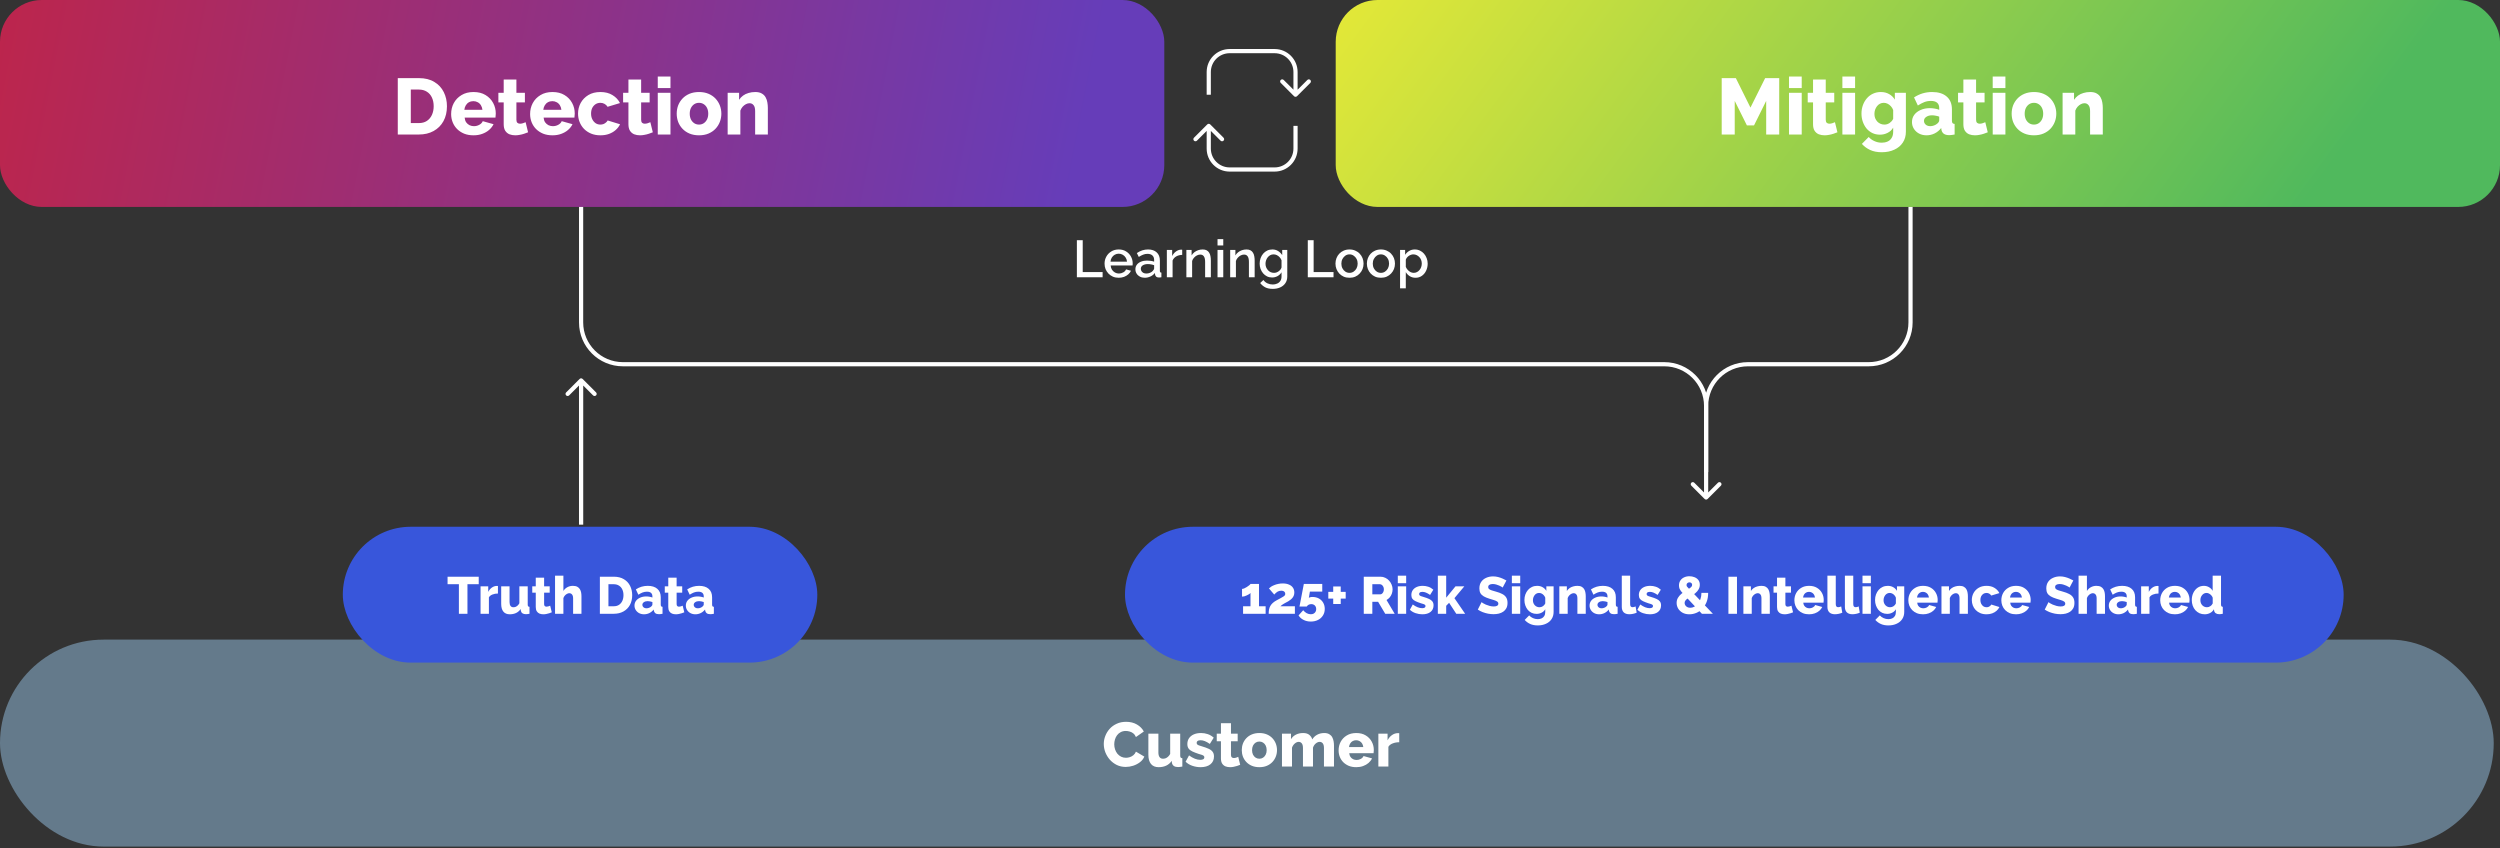 <?xml version="1.0" encoding="UTF-8"?> <svg xmlns="http://www.w3.org/2000/svg" class="asset-desktop" width="940" height="319" viewBox="0 0 940 319" fill="none"><rect x="0" y="0" width="940" height="319" fill="#333333" stroke="none"/><path d="M219.059 142.481C218.748 142.171 218.244 142.171 217.934 142.481L212.871 147.544C212.56 147.855 212.56 148.359 212.871 148.669C213.181 148.98 213.685 148.98 213.996 148.669L218.496 144.169L222.996 148.669C223.307 148.98 223.811 148.98 224.121 148.669C224.432 148.359 224.432 147.855 224.121 147.544L219.059 142.481ZM219.292 197.275V143.044H217.701V197.275H219.292Z" fill="white"></path><g id="abm-detection" style="cursor:pointer;" title="Detection"><rect width="437.776" height="77.809" rx="15.719" fill="url(#paint0_linear_5017_695)"></rect><path d="M149.564 50.578V29.373H157.478C159.808 29.373 161.749 29.851 163.302 30.807C164.875 31.742 166.06 33.017 166.856 34.63C167.653 36.222 168.051 37.995 168.051 39.946C168.051 42.096 167.613 43.968 166.737 45.561C165.861 47.154 164.626 48.388 163.033 49.264C161.46 50.14 159.609 50.578 157.478 50.578H149.564ZM163.063 39.946C163.063 38.711 162.844 37.626 162.406 36.69C161.968 35.735 161.331 34.998 160.495 34.48C159.658 33.943 158.653 33.674 157.478 33.674H154.462V46.277H157.478C158.673 46.277 159.678 46.009 160.495 45.471C161.331 44.913 161.968 44.157 162.406 43.201C162.844 42.225 163.063 41.14 163.063 39.946ZM178.051 50.877C176.717 50.877 175.532 50.668 174.497 50.25C173.461 49.812 172.575 49.224 171.839 48.487C171.122 47.751 170.574 46.905 170.196 45.949C169.818 44.973 169.628 43.958 169.628 42.903C169.628 41.389 169.957 40.015 170.614 38.781C171.291 37.527 172.257 36.521 173.511 35.764C174.765 34.988 176.279 34.6 178.051 34.6C179.823 34.6 181.326 34.978 182.56 35.735C183.815 36.491 184.771 37.487 185.428 38.721C186.085 39.936 186.413 41.26 186.413 42.693C186.413 42.972 186.393 43.251 186.353 43.53C186.334 43.788 186.314 44.017 186.294 44.217H174.706C174.765 44.913 174.955 45.501 175.273 45.979C175.612 46.457 176.04 46.825 176.557 47.084C177.075 47.323 177.623 47.442 178.2 47.442C178.917 47.442 179.584 47.273 180.201 46.934C180.838 46.596 181.276 46.138 181.515 45.561L185.577 46.696C185.179 47.512 184.611 48.239 183.875 48.876C183.158 49.493 182.302 49.981 181.306 50.339C180.33 50.698 179.245 50.877 178.051 50.877ZM174.586 41.29H181.396C181.316 40.633 181.127 40.065 180.828 39.587C180.53 39.09 180.131 38.711 179.634 38.452C179.136 38.174 178.588 38.034 177.991 38.034C177.374 38.034 176.816 38.174 176.318 38.452C175.841 38.711 175.452 39.09 175.154 39.587C174.855 40.065 174.666 40.633 174.586 41.29ZM198.559 49.742C198.12 49.921 197.633 50.1 197.095 50.279C196.577 50.459 196.03 50.598 195.452 50.698C194.875 50.817 194.308 50.877 193.75 50.877C192.954 50.877 192.217 50.747 191.54 50.489C190.883 50.21 190.355 49.762 189.957 49.145C189.579 48.527 189.39 47.711 189.39 46.696V38.512H187.389V34.898H189.39V29.911H194.168V34.898H197.364V38.512H194.168V45.053C194.168 45.571 194.298 45.949 194.556 46.188C194.815 46.407 195.144 46.516 195.542 46.516C195.881 46.516 196.239 46.457 196.617 46.337C197.015 46.218 197.354 46.088 197.633 45.949L198.559 49.742ZM207.742 50.877C206.408 50.877 205.223 50.668 204.188 50.25C203.152 49.812 202.266 49.224 201.53 48.487C200.813 47.751 200.265 46.905 199.887 45.949C199.509 44.973 199.32 43.958 199.32 42.903C199.32 41.389 199.648 40.015 200.305 38.781C200.982 37.527 201.948 36.521 203.202 35.764C204.457 34.988 205.97 34.6 207.742 34.6C209.514 34.6 211.017 34.978 212.252 35.735C213.506 36.491 214.462 37.487 215.119 38.721C215.776 39.936 216.104 41.26 216.104 42.693C216.104 42.972 216.085 43.251 216.045 43.53C216.025 43.788 216.005 44.017 215.985 44.217H204.397C204.457 44.913 204.646 45.501 204.964 45.979C205.303 46.457 205.731 46.825 206.249 47.084C206.766 47.323 207.314 47.442 207.891 47.442C208.608 47.442 209.275 47.273 209.892 46.934C210.529 46.596 210.967 46.138 211.206 45.561L215.268 46.696C214.87 47.512 214.303 48.239 213.566 48.876C212.849 49.493 211.993 49.981 210.997 50.339C210.022 50.698 208.937 50.877 207.742 50.877ZM204.277 41.29H211.087C211.007 40.633 210.818 40.065 210.519 39.587C210.221 39.09 209.823 38.711 209.325 38.452C208.827 38.174 208.28 38.034 207.682 38.034C207.065 38.034 206.507 38.174 206.01 38.452C205.532 38.711 205.144 39.09 204.845 39.587C204.546 40.065 204.357 40.633 204.277 41.29ZM225.767 50.877C224.433 50.877 223.248 50.658 222.213 50.22C221.177 49.782 220.291 49.184 219.554 48.428C218.838 47.671 218.29 46.805 217.912 45.829C217.534 44.854 217.344 43.818 217.344 42.723C217.344 41.29 217.673 39.956 218.33 38.721C219.007 37.487 219.973 36.491 221.227 35.735C222.481 34.978 223.995 34.6 225.767 34.6C227.559 34.6 229.072 34.988 230.306 35.764C231.561 36.521 232.496 37.517 233.114 38.751L228.455 40.155C228.156 39.677 227.768 39.309 227.29 39.05C226.832 38.791 226.314 38.661 225.737 38.661C225.08 38.661 224.482 38.831 223.945 39.169C223.427 39.508 223.009 39.976 222.69 40.573C222.392 41.17 222.242 41.887 222.242 42.723C222.242 43.54 222.402 44.256 222.72 44.874C223.039 45.491 223.457 45.979 223.975 46.337C224.492 46.676 225.08 46.845 225.737 46.845C226.135 46.845 226.503 46.785 226.842 46.666C227.2 46.526 227.519 46.337 227.798 46.098C228.096 45.859 228.325 45.59 228.484 45.292L233.144 46.725C232.765 47.522 232.218 48.239 231.501 48.876C230.804 49.493 229.978 49.981 229.022 50.339C228.066 50.698 226.981 50.877 225.767 50.877ZM245.458 49.742C245.02 49.921 244.532 50.1 243.994 50.279C243.477 50.459 242.929 50.598 242.352 50.698C241.774 50.817 241.207 50.877 240.649 50.877C239.853 50.877 239.116 50.747 238.439 50.489C237.782 50.21 237.255 49.762 236.856 49.145C236.478 48.527 236.289 47.711 236.289 46.696V38.512H234.288V34.898H236.289V29.911H241.067V34.898H244.263V38.512H241.067V45.053C241.067 45.571 241.197 45.949 241.456 46.188C241.715 46.407 242.043 46.516 242.441 46.516C242.78 46.516 243.138 46.457 243.517 46.337C243.915 46.218 244.253 46.088 244.532 45.949L245.458 49.742ZM247.32 50.578V34.898H252.098V50.578H247.32ZM247.32 33.106V28.776H252.098V33.106H247.32ZM262.836 50.877C261.502 50.877 260.308 50.658 259.252 50.22C258.217 49.782 257.341 49.184 256.624 48.428C255.907 47.671 255.36 46.805 254.981 45.829C254.623 44.854 254.444 43.828 254.444 42.753C254.444 41.658 254.623 40.623 254.981 39.647C255.36 38.672 255.907 37.805 256.624 37.049C257.341 36.292 258.217 35.695 259.252 35.257C260.308 34.819 261.502 34.6 262.836 34.6C264.17 34.6 265.355 34.819 266.39 35.257C267.426 35.695 268.302 36.292 269.019 37.049C269.735 37.805 270.283 38.672 270.661 39.647C271.039 40.623 271.229 41.658 271.229 42.753C271.229 43.828 271.039 44.854 270.661 45.829C270.283 46.805 269.735 47.671 269.019 48.428C268.302 49.184 267.426 49.782 266.39 50.22C265.355 50.658 264.17 50.877 262.836 50.877ZM259.342 42.753C259.342 43.569 259.491 44.286 259.79 44.904C260.108 45.521 260.527 45.999 261.044 46.337C261.562 46.676 262.159 46.845 262.836 46.845C263.493 46.845 264.081 46.676 264.598 46.337C265.136 45.979 265.554 45.491 265.853 44.874C266.151 44.256 266.301 43.55 266.301 42.753C266.301 41.937 266.151 41.22 265.853 40.603C265.554 39.986 265.136 39.508 264.598 39.169C264.081 38.831 263.493 38.661 262.836 38.661C262.159 38.661 261.562 38.831 261.044 39.169C260.527 39.508 260.108 39.986 259.79 40.603C259.491 41.22 259.342 41.937 259.342 42.753ZM288.711 50.578H283.932V41.768C283.932 40.732 283.733 39.986 283.335 39.528C282.957 39.05 282.449 38.811 281.812 38.811C281.374 38.811 280.926 38.93 280.468 39.169C280.01 39.408 279.592 39.737 279.213 40.155C278.855 40.573 278.576 41.051 278.377 41.588V50.578H273.599V34.898H277.899V37.527C278.298 36.909 278.795 36.382 279.393 35.944C279.99 35.506 280.677 35.177 281.453 34.958C282.23 34.719 283.076 34.6 283.992 34.6C285.007 34.6 285.824 34.789 286.441 35.167C287.078 35.526 287.556 36.003 287.875 36.601C288.213 37.198 288.432 37.845 288.532 38.542C288.651 39.219 288.711 39.886 288.711 40.543V50.578Z" fill="white"></path></g><rect y="240.502" width="937.642" height="77.809" rx="38.905" fill="#647A8B"></rect><rect x="128.896" y="198.061" width="178.411" height="51.087" rx="25.544" fill="#3856DB"></rect><rect x="423" y="198.061" width="458.211" height="51.087" rx="25.544" fill="#3856DB"></rect><path d="M180.003 219.668H175.763V230.779H172.544V219.668H168.284V216.841H180.003V219.668ZM187.225 223.163C186.466 223.163 185.779 223.287 185.164 223.536C184.549 223.771 184.104 224.124 183.829 224.596V230.779H180.688V220.473H183.574V222.554C183.927 221.86 184.385 221.317 184.948 220.925C185.511 220.532 186.1 220.329 186.715 220.316C186.859 220.316 186.963 220.316 187.029 220.316C187.107 220.316 187.173 220.323 187.225 220.336V223.163ZM188.45 227.069V220.473H191.591V226.382C191.591 227.01 191.715 227.494 191.964 227.835C192.212 228.162 192.566 228.325 193.024 228.325C193.312 228.325 193.587 228.28 193.848 228.188C194.11 228.083 194.365 227.92 194.614 227.697C194.863 227.475 195.085 227.187 195.281 226.834V220.473H198.422V227.285C198.422 227.599 198.468 227.822 198.56 227.952C198.664 228.07 198.841 228.142 199.09 228.168V230.779C198.802 230.832 198.547 230.871 198.324 230.897C198.115 230.923 197.925 230.936 197.755 230.936C197.205 230.936 196.767 230.825 196.44 230.603C196.112 230.367 195.91 230.04 195.831 229.621L195.772 228.993C195.301 229.673 194.712 230.177 194.005 230.504C193.312 230.819 192.533 230.976 191.669 230.976C190.622 230.976 189.824 230.642 189.274 229.974C188.725 229.307 188.45 228.339 188.45 227.069ZM207.473 230.23C207.185 230.347 206.864 230.465 206.511 230.583C206.17 230.701 205.81 230.792 205.431 230.858C205.051 230.936 204.678 230.976 204.312 230.976C203.788 230.976 203.304 230.891 202.859 230.72C202.427 230.537 202.081 230.243 201.819 229.837C201.57 229.431 201.446 228.895 201.446 228.227V222.848H200.131V220.473H201.446V217.195H204.587V220.473H206.687V222.848H204.587V227.148C204.587 227.488 204.672 227.737 204.842 227.894C205.012 228.038 205.228 228.11 205.49 228.11C205.712 228.11 205.948 228.07 206.197 227.992C206.458 227.913 206.681 227.828 206.864 227.737L207.473 230.23ZM218.63 230.779H215.489V224.988C215.489 224.321 215.351 223.83 215.076 223.516C214.815 223.202 214.461 223.045 214.016 223.045C213.781 223.045 213.512 223.123 213.211 223.28C212.924 223.424 212.655 223.634 212.407 223.909C212.158 224.183 211.968 224.504 211.837 224.87V230.779H208.696V216.449H211.837V222.201C212.217 221.586 212.714 221.114 213.329 220.787C213.957 220.447 214.645 220.277 215.39 220.277C216.097 220.277 216.66 220.395 217.079 220.63C217.511 220.866 217.838 221.18 218.06 221.572C218.283 221.952 218.433 222.371 218.512 222.829C218.59 223.287 218.63 223.738 218.63 224.183V230.779ZM225.553 230.779V216.841H230.756C232.287 216.841 233.563 217.156 234.584 217.784C235.617 218.399 236.396 219.236 236.92 220.296C237.443 221.343 237.705 222.508 237.705 223.791C237.705 225.204 237.417 226.434 236.841 227.481C236.265 228.528 235.454 229.34 234.407 229.916C233.373 230.491 232.156 230.779 230.756 230.779H225.553ZM234.427 223.791C234.427 222.979 234.283 222.266 233.995 221.651C233.707 221.023 233.288 220.539 232.738 220.198C232.189 219.845 231.528 219.668 230.756 219.668H228.773V227.952H230.756C231.541 227.952 232.202 227.776 232.738 227.422C233.288 227.056 233.707 226.559 233.995 225.93C234.283 225.289 234.427 224.576 234.427 223.791ZM238.568 227.697C238.568 227.017 238.758 226.421 239.138 225.911C239.517 225.4 240.041 225.001 240.708 224.713C241.376 224.412 242.141 224.262 243.005 224.262C243.424 224.262 243.836 224.301 244.242 224.38C244.647 224.445 245.001 224.543 245.302 224.674V224.223C245.302 223.66 245.132 223.228 244.791 222.927C244.451 222.626 243.934 222.475 243.24 222.475C242.665 222.475 242.122 222.574 241.611 222.77C241.114 222.966 240.584 223.248 240.021 223.614L239.079 221.612C239.759 221.167 240.466 220.833 241.199 220.611C241.945 220.388 242.73 220.277 243.555 220.277C245.099 220.277 246.296 220.65 247.147 221.396C248.011 222.129 248.443 223.195 248.443 224.596V227.285C248.443 227.599 248.488 227.822 248.58 227.952C248.685 228.07 248.861 228.142 249.11 228.168V230.779C248.848 230.832 248.6 230.871 248.364 230.897C248.142 230.923 247.945 230.936 247.775 230.936C247.186 230.936 246.735 230.819 246.421 230.583C246.12 230.347 245.93 230.027 245.851 229.621L245.792 229.17C245.334 229.758 244.785 230.21 244.143 230.524C243.515 230.825 242.854 230.976 242.161 230.976C241.48 230.976 240.865 230.832 240.315 230.544C239.779 230.256 239.354 229.863 239.039 229.366C238.725 228.869 238.568 228.312 238.568 227.697ZM244.811 228.09C244.955 227.972 245.073 227.841 245.164 227.697C245.256 227.553 245.302 227.416 245.302 227.285V226.362C245.04 226.258 244.746 226.179 244.418 226.127C244.104 226.061 243.81 226.029 243.535 226.029C242.959 226.029 242.481 226.16 242.102 226.421C241.722 226.67 241.533 227.004 241.533 227.422C241.533 227.658 241.598 227.874 241.729 228.07C241.86 228.267 242.036 228.424 242.259 228.541C242.495 228.659 242.769 228.718 243.083 228.718C243.398 228.718 243.712 228.659 244.026 228.541C244.34 228.424 244.602 228.273 244.811 228.09ZM257.297 230.23C257.009 230.347 256.689 230.465 256.335 230.583C255.995 230.701 255.635 230.792 255.256 230.858C254.876 230.936 254.503 230.976 254.137 230.976C253.613 230.976 253.129 230.891 252.684 230.72C252.252 230.537 251.905 230.243 251.644 229.837C251.395 229.431 251.271 228.895 251.271 228.227V222.848H249.955V220.473H251.271V217.195H254.411V220.473H256.512V222.848H254.411V227.148C254.411 227.488 254.497 227.737 254.667 227.894C254.837 228.038 255.053 228.11 255.315 228.11C255.537 228.11 255.773 228.07 256.021 227.992C256.283 227.913 256.505 227.828 256.689 227.737L257.297 230.23ZM257.873 227.697C257.873 227.017 258.063 226.421 258.443 225.911C258.822 225.4 259.346 225.001 260.013 224.713C260.68 224.412 261.446 224.262 262.31 224.262C262.729 224.262 263.141 224.301 263.547 224.38C263.952 224.445 264.306 224.543 264.607 224.674V224.223C264.607 223.66 264.436 223.228 264.096 222.927C263.756 222.626 263.239 222.475 262.545 222.475C261.97 222.475 261.426 222.574 260.916 222.77C260.419 222.966 259.889 223.248 259.326 223.614L258.384 221.612C259.064 221.167 259.771 220.833 260.504 220.611C261.25 220.388 262.035 220.277 262.859 220.277C264.404 220.277 265.601 220.65 266.452 221.396C267.316 222.129 267.748 223.195 267.748 224.596V227.285C267.748 227.599 267.793 227.822 267.885 227.952C267.99 228.07 268.166 228.142 268.415 228.168V230.779C268.153 230.832 267.905 230.871 267.669 230.897C267.447 230.923 267.25 230.936 267.08 230.936C266.491 230.936 266.04 230.819 265.726 230.583C265.425 230.347 265.235 230.027 265.156 229.621L265.097 229.17C264.639 229.758 264.09 230.21 263.448 230.524C262.82 230.825 262.159 230.976 261.466 230.976C260.785 230.976 260.17 230.832 259.62 230.544C259.084 230.256 258.658 229.863 258.344 229.366C258.03 228.869 257.873 228.312 257.873 227.697ZM264.116 228.09C264.26 227.972 264.378 227.841 264.469 227.697C264.561 227.553 264.607 227.416 264.607 227.285V226.362C264.345 226.258 264.05 226.179 263.723 226.127C263.409 226.061 263.115 226.029 262.84 226.029C262.264 226.029 261.786 226.16 261.407 226.421C261.027 226.67 260.838 227.004 260.838 227.422C260.838 227.658 260.903 227.874 261.034 228.07C261.165 228.267 261.341 228.424 261.564 228.541C261.799 228.659 262.074 228.718 262.388 228.718C262.702 228.718 263.017 228.659 263.331 228.541C263.645 228.424 263.906 228.273 264.116 228.09Z" fill="white"></path><path d="M475.876 227.952V230.779H467.396V227.952H470.183V222.947C470.066 223.104 469.882 223.261 469.634 223.418C469.385 223.575 469.104 223.725 468.79 223.869C468.489 224.013 468.181 224.131 467.867 224.223C467.553 224.301 467.265 224.34 467.003 224.34V221.435C467.226 221.435 467.501 221.37 467.828 221.239C468.155 221.095 468.482 220.918 468.809 220.709C469.15 220.499 469.444 220.29 469.693 220.081C469.954 219.871 470.118 219.701 470.183 219.57H473.383V227.952H475.876ZM477.026 230.779C477.026 230.164 477.072 229.615 477.164 229.13C477.268 228.646 477.432 228.208 477.654 227.815C477.89 227.409 478.198 227.036 478.577 226.696C478.97 226.343 479.461 226.009 480.049 225.695C480.665 225.368 481.175 225.093 481.581 224.87C481.999 224.635 482.333 224.439 482.582 224.281C482.83 224.124 483.001 223.974 483.092 223.83C483.197 223.673 483.249 223.503 483.249 223.32C483.249 223.071 483.19 222.855 483.073 222.672C482.955 222.489 482.785 222.351 482.562 222.26C482.34 222.155 482.065 222.102 481.738 222.102C481.476 222.102 481.227 222.135 480.992 222.201C480.756 222.266 480.527 222.364 480.305 222.495C480.095 222.626 479.892 222.783 479.696 222.966C479.5 223.136 479.303 223.333 479.107 223.555L477.124 221.239C477.347 221.016 477.628 220.794 477.969 220.571C478.322 220.349 478.721 220.152 479.166 219.982C479.611 219.799 480.095 219.655 480.619 219.55C481.155 219.433 481.712 219.374 482.287 219.374C483.23 219.374 484.021 219.518 484.663 219.806C485.317 220.081 485.814 220.473 486.155 220.984C486.495 221.494 486.665 222.096 486.665 222.79C486.665 223.235 486.593 223.627 486.449 223.967C486.318 224.295 486.142 224.589 485.919 224.851C485.697 225.113 485.441 225.348 485.153 225.557C484.879 225.767 484.604 225.957 484.329 226.127C484.015 226.284 483.72 226.441 483.446 226.598C483.171 226.742 482.916 226.886 482.68 227.03C482.444 227.161 482.222 227.305 482.013 227.462C481.816 227.606 481.626 227.769 481.443 227.952H486.881V230.779H477.026ZM492.85 233.704C491.843 233.704 490.933 233.495 490.122 233.076C489.31 232.67 488.689 232.108 488.257 231.388L490.004 229.444C490.383 229.916 490.822 230.289 491.319 230.563C491.829 230.825 492.346 230.956 492.87 230.956C493.276 230.956 493.629 230.877 493.93 230.72C494.231 230.55 494.467 230.321 494.637 230.033C494.807 229.745 494.892 229.405 494.892 229.013C494.892 228.646 494.813 228.319 494.656 228.031C494.499 227.743 494.283 227.527 494.008 227.383C493.734 227.226 493.413 227.148 493.047 227.148C492.693 227.148 492.359 227.226 492.045 227.383C491.744 227.54 491.509 227.763 491.339 228.051H488.61L490.239 219.57H497.169V222.436H492.517L492.124 224.812C492.202 224.72 492.353 224.641 492.575 224.576C492.811 224.497 493.119 224.458 493.498 224.458C494.401 224.458 495.199 224.648 495.893 225.027C496.587 225.407 497.13 225.937 497.522 226.618C497.915 227.298 498.111 228.077 498.111 228.954C498.111 229.896 497.882 230.72 497.424 231.427C496.979 232.147 496.364 232.703 495.579 233.096C494.794 233.501 493.884 233.704 492.85 233.704ZM505.979 222.554V225.067H504.114V227.108H501.287V225.067H499.442V222.554H501.287V220.512H504.114V222.554H505.979ZM512.776 230.779V216.841H519.058C519.712 216.841 520.314 216.979 520.864 217.254C521.426 217.515 521.911 217.875 522.316 218.333C522.722 218.778 523.036 219.282 523.259 219.845C523.494 220.408 523.612 220.977 523.612 221.553C523.612 222.129 523.52 222.678 523.337 223.202C523.154 223.712 522.892 224.177 522.552 224.596C522.212 225.001 521.806 225.335 521.335 225.597L524.397 230.779H520.844L518.174 226.284H515.995V230.779H512.776ZM515.995 223.477H518.94C519.202 223.477 519.431 223.398 519.627 223.241C519.836 223.071 520.006 222.842 520.137 222.554C520.268 222.266 520.334 221.932 520.334 221.553C520.334 221.173 520.255 220.846 520.098 220.571C519.954 220.283 519.771 220.061 519.548 219.904C519.326 219.747 519.09 219.668 518.842 219.668H515.995V223.477ZM525.576 230.779V220.473H528.717V230.779H525.576ZM525.576 219.295V216.449H528.717V219.295H525.576ZM534.813 230.976C533.936 230.976 533.079 230.832 532.241 230.544C531.403 230.256 530.697 229.83 530.121 229.268L531.201 227.285C531.829 227.743 532.437 228.09 533.026 228.325C533.628 228.561 534.191 228.679 534.715 228.679C535.12 228.679 535.434 228.613 535.657 228.482C535.879 228.352 535.991 228.149 535.991 227.874C535.991 227.678 535.925 227.527 535.794 227.422C535.663 227.305 535.46 227.2 535.186 227.108C534.924 227.017 534.597 226.919 534.204 226.814C533.419 226.552 532.765 226.297 532.241 226.048C531.718 225.8 531.325 225.499 531.063 225.145C530.801 224.779 530.671 224.308 530.671 223.732C530.671 223.038 530.841 222.436 531.181 221.926C531.534 221.402 532.032 220.997 532.673 220.709C533.314 220.421 534.08 220.277 534.97 220.277C535.676 220.277 536.363 220.388 537.031 220.611C537.711 220.833 538.346 221.206 538.935 221.729L537.718 223.693C537.129 223.287 536.606 222.992 536.148 222.809C535.69 222.626 535.245 222.534 534.813 222.534C534.59 222.534 534.387 222.561 534.204 222.613C534.021 222.665 533.87 222.757 533.753 222.888C533.648 223.005 533.596 223.163 533.596 223.359C533.596 223.555 533.648 223.712 533.753 223.83C533.87 223.948 534.047 224.052 534.283 224.144C534.531 224.223 534.839 224.321 535.205 224.439C536.056 224.687 536.763 224.942 537.325 225.204C537.888 225.453 538.307 225.767 538.582 226.146C538.87 226.513 539.014 227.004 539.014 227.619C539.014 228.666 538.634 229.49 537.875 230.092C537.129 230.681 536.108 230.976 534.813 230.976ZM547.554 230.779L544.865 226.657L543.766 227.776V230.779H540.625V216.449H543.766V224.733L547.26 220.473H550.578L546.867 224.91L550.892 230.779H547.554ZM565.001 220.925C564.962 220.859 564.824 220.761 564.589 220.63C564.353 220.486 564.059 220.336 563.705 220.179C563.352 220.022 562.966 219.884 562.547 219.766C562.128 219.649 561.71 219.59 561.291 219.59C560.741 219.59 560.316 219.688 560.015 219.884C559.714 220.067 559.563 220.355 559.563 220.748C559.563 221.062 559.675 221.311 559.897 221.494C560.133 221.677 560.466 221.841 560.898 221.985C561.33 222.116 561.86 222.273 562.488 222.456C563.378 222.691 564.15 222.979 564.805 223.32C565.459 223.647 565.956 224.072 566.297 224.596C566.65 225.119 566.827 225.813 566.827 226.676C566.827 227.462 566.683 228.129 566.395 228.679C566.107 229.215 565.714 229.654 565.217 229.994C564.733 230.321 564.177 230.563 563.548 230.72C562.92 230.864 562.272 230.936 561.605 230.936C560.924 230.936 560.224 230.871 559.504 230.74C558.798 230.596 558.117 230.4 557.463 230.151C556.808 229.889 556.206 229.575 555.657 229.209L557.07 226.402C557.123 226.467 557.293 226.591 557.581 226.775C557.868 226.945 558.222 227.128 558.641 227.324C559.073 227.507 559.55 227.671 560.074 227.815C560.597 227.959 561.127 228.031 561.664 228.031C562.24 228.031 562.665 227.939 562.94 227.756C563.228 227.573 563.372 227.318 563.372 226.991C563.372 226.637 563.221 226.362 562.92 226.166C562.632 225.97 562.233 225.793 561.723 225.636C561.225 225.479 560.65 225.302 559.995 225.106C559.144 224.844 558.438 224.55 557.875 224.223C557.325 223.895 556.913 223.496 556.638 223.025C556.377 222.554 556.246 221.965 556.246 221.258C556.246 220.277 556.475 219.452 556.933 218.785C557.404 218.104 558.032 217.594 558.817 217.254C559.603 216.9 560.46 216.724 561.389 216.724C562.043 216.724 562.671 216.802 563.274 216.959C563.889 217.116 564.458 217.313 564.981 217.548C565.518 217.784 565.996 218.019 566.414 218.255L565.001 220.925ZM568.461 230.779V220.473H571.602V230.779H568.461ZM568.461 219.295V216.449H571.602V219.295H568.461ZM577.756 230.819C577.076 230.819 576.454 230.688 575.892 230.426C575.329 230.151 574.845 229.778 574.439 229.307C574.046 228.823 573.739 228.267 573.516 227.638C573.294 227.01 573.182 226.336 573.182 225.616C573.182 224.857 573.3 224.157 573.536 223.516C573.771 222.875 574.099 222.312 574.517 221.828C574.949 221.33 575.453 220.951 576.029 220.689C576.618 220.414 577.266 220.277 577.972 220.277C578.745 220.277 579.425 220.447 580.014 220.787C580.603 221.114 581.074 221.572 581.427 222.161V220.473H584.156V230.073C584.156 231.12 583.901 232.023 583.39 232.782C582.893 233.541 582.193 234.123 581.29 234.529C580.4 234.948 579.366 235.157 578.188 235.157C577.089 235.157 576.14 234.974 575.342 234.607C574.557 234.254 573.87 233.75 573.281 233.096L574.969 231.388C575.348 231.82 575.82 232.16 576.382 232.409C576.945 232.67 577.547 232.801 578.188 232.801C578.699 232.801 579.17 232.71 579.602 232.526C580.034 232.343 580.374 232.049 580.623 231.643C580.884 231.237 581.015 230.714 581.015 230.073V229.071C580.701 229.634 580.243 230.066 579.641 230.367C579.052 230.668 578.424 230.819 577.756 230.819ZM578.836 228.325C579.085 228.325 579.314 228.293 579.523 228.227C579.746 228.149 579.949 228.051 580.132 227.933C580.315 227.802 580.485 227.651 580.642 227.481C580.799 227.298 580.924 227.102 581.015 226.892V224.733C580.884 224.367 580.695 224.052 580.446 223.791C580.197 223.516 579.922 223.306 579.621 223.163C579.32 223.019 579.006 222.947 578.679 222.947C578.352 222.947 578.044 223.019 577.756 223.163C577.469 223.306 577.22 223.516 577.01 223.791C576.814 224.052 576.657 224.347 576.539 224.674C576.435 225.001 576.382 225.342 576.382 225.695C576.382 226.074 576.441 226.421 576.559 226.735C576.69 227.049 576.867 227.331 577.089 227.579C577.311 227.815 577.573 227.998 577.874 228.129C578.175 228.26 578.496 228.325 578.836 228.325ZM596.242 230.779H593.101V224.988C593.101 224.308 592.97 223.817 592.708 223.516C592.46 223.202 592.126 223.045 591.707 223.045C591.419 223.045 591.125 223.123 590.824 223.28C590.523 223.437 590.248 223.653 589.999 223.928C589.764 224.203 589.58 224.517 589.45 224.87V230.779H586.309V220.473H589.135V222.201C589.397 221.795 589.724 221.448 590.117 221.16C590.51 220.872 590.961 220.656 591.471 220.512C591.982 220.355 592.538 220.277 593.14 220.277C593.808 220.277 594.344 220.401 594.75 220.65C595.169 220.885 595.483 221.199 595.692 221.592C595.915 221.985 596.059 222.41 596.124 222.868C596.203 223.313 596.242 223.751 596.242 224.183V230.779ZM597.681 227.697C597.681 227.017 597.871 226.421 598.25 225.911C598.63 225.4 599.153 225.001 599.821 224.713C600.488 224.412 601.254 224.262 602.117 224.262C602.536 224.262 602.948 224.301 603.354 224.38C603.76 224.445 604.113 224.543 604.414 224.674V224.223C604.414 223.66 604.244 223.228 603.904 222.927C603.564 222.626 603.047 222.475 602.353 222.475C601.777 222.475 601.234 222.574 600.724 222.77C600.226 222.966 599.696 223.248 599.133 223.614L598.191 221.612C598.872 221.167 599.578 220.833 600.311 220.611C601.057 220.388 601.843 220.277 602.667 220.277C604.211 220.277 605.409 220.65 606.259 221.396C607.123 222.129 607.555 223.195 607.555 224.596V227.285C607.555 227.599 607.601 227.822 607.693 227.952C607.797 228.07 607.974 228.142 608.223 228.168V230.779C607.961 230.832 607.712 230.871 607.477 230.897C607.254 230.923 607.058 230.936 606.888 230.936C606.299 230.936 605.847 230.819 605.533 230.583C605.232 230.347 605.042 230.027 604.964 229.621L604.905 229.17C604.447 229.758 603.897 230.21 603.256 230.524C602.628 230.825 601.967 230.976 601.273 230.976C600.593 230.976 599.978 230.832 599.428 230.544C598.891 230.256 598.466 229.863 598.152 229.366C597.838 228.869 597.681 228.312 597.681 227.697ZM603.923 228.09C604.067 227.972 604.185 227.841 604.277 227.697C604.368 227.553 604.414 227.416 604.414 227.285V226.362C604.152 226.258 603.858 226.179 603.531 226.127C603.217 226.061 602.922 226.029 602.647 226.029C602.072 226.029 601.594 226.16 601.214 226.421C600.835 226.67 600.645 227.004 600.645 227.422C600.645 227.658 600.71 227.874 600.841 228.07C600.972 228.267 601.149 228.424 601.371 228.541C601.607 228.659 601.882 228.718 602.196 228.718C602.51 228.718 602.824 228.659 603.138 228.541C603.452 228.424 603.714 228.273 603.923 228.09ZM609.792 216.449H612.933V227.108C612.933 227.54 613.011 227.848 613.168 228.031C613.325 228.214 613.548 228.306 613.836 228.306C614.032 228.306 614.228 228.28 614.425 228.227C614.634 228.162 614.817 228.09 614.974 228.011L615.387 230.367C614.994 230.55 614.542 230.694 614.032 230.799C613.522 230.904 613.044 230.956 612.599 230.956C611.709 230.956 611.015 230.72 610.518 230.249C610.034 229.765 609.792 229.085 609.792 228.208V216.449ZM620.352 230.976C619.476 230.976 618.618 230.832 617.781 230.544C616.943 230.256 616.236 229.83 615.661 229.268L616.74 227.285C617.369 227.743 617.977 228.09 618.566 228.325C619.168 228.561 619.731 228.679 620.254 228.679C620.66 228.679 620.974 228.613 621.197 228.482C621.419 228.352 621.53 228.149 621.53 227.874C621.53 227.678 621.465 227.527 621.334 227.422C621.203 227.305 621 227.2 620.725 227.108C620.464 227.017 620.136 226.919 619.744 226.814C618.959 226.552 618.304 226.297 617.781 226.048C617.257 225.8 616.865 225.499 616.603 225.145C616.341 224.779 616.21 224.308 616.21 223.732C616.21 223.038 616.38 222.436 616.721 221.926C617.074 221.402 617.571 220.997 618.213 220.709C618.854 220.421 619.62 220.277 620.509 220.277C621.216 220.277 621.903 220.388 622.571 220.611C623.251 220.833 623.886 221.206 624.475 221.729L623.258 223.693C622.669 223.287 622.145 222.992 621.687 222.809C621.229 222.626 620.784 222.534 620.352 222.534C620.13 222.534 619.927 222.561 619.744 222.613C619.561 222.665 619.41 222.757 619.292 222.888C619.188 223.005 619.135 223.163 619.135 223.359C619.135 223.555 619.188 223.712 619.292 223.83C619.41 223.948 619.587 224.052 619.822 224.144C620.071 224.223 620.379 224.321 620.745 224.439C621.596 224.687 622.302 224.942 622.865 225.204C623.428 225.453 623.847 225.767 624.122 226.146C624.409 226.513 624.553 227.004 624.553 227.619C624.553 228.666 624.174 229.49 623.415 230.092C622.669 230.681 621.648 230.976 620.352 230.976ZM639.914 230.779L633.514 223.967C632.965 223.378 632.526 222.875 632.199 222.456C631.872 222.037 631.636 221.651 631.492 221.298C631.361 220.931 631.296 220.539 631.296 220.12C631.296 219.413 631.466 218.804 631.806 218.294C632.147 217.771 632.611 217.371 633.2 217.097C633.802 216.809 634.476 216.665 635.222 216.665C635.89 216.665 636.518 216.783 637.107 217.018C637.696 217.241 638.18 217.587 638.559 218.059C638.939 218.53 639.129 219.132 639.129 219.865C639.129 220.493 638.978 221.069 638.677 221.592C638.389 222.102 637.99 222.574 637.48 223.005C636.982 223.437 636.42 223.843 635.791 224.223C635.333 224.497 634.921 224.766 634.555 225.027C634.201 225.276 633.92 225.538 633.711 225.813C633.514 226.088 633.416 226.389 633.416 226.716C633.416 226.991 633.495 227.272 633.652 227.56C633.822 227.835 634.064 228.064 634.378 228.247C634.705 228.43 635.091 228.522 635.536 228.522C636.034 228.522 636.531 228.397 637.028 228.149C637.525 227.887 637.977 227.514 638.383 227.03C638.801 226.546 639.129 225.957 639.364 225.263C639.613 224.569 639.737 223.784 639.737 222.907H642.27C642.27 224.229 642.067 225.394 641.661 226.402C641.255 227.409 640.712 228.253 640.032 228.934C639.364 229.615 638.612 230.125 637.774 230.465C636.937 230.805 636.079 230.976 635.203 230.976C634.195 230.976 633.331 230.773 632.611 230.367C631.891 229.948 631.342 229.418 630.962 228.777C630.596 228.123 630.413 227.429 630.413 226.696C630.413 225.95 630.583 225.302 630.923 224.753C631.263 224.19 631.689 223.699 632.199 223.28C632.722 222.862 633.239 222.495 633.75 222.181C634.313 221.815 634.777 221.52 635.144 221.298C635.51 221.062 635.785 220.84 635.968 220.63C636.151 220.421 636.243 220.179 636.243 219.904C636.243 219.616 636.145 219.387 635.948 219.217C635.765 219.047 635.523 218.962 635.222 218.962C635.013 218.962 634.823 219.014 634.653 219.119C634.483 219.21 634.352 219.335 634.26 219.492C634.182 219.636 634.142 219.806 634.142 220.002C634.142 220.185 634.195 220.362 634.299 220.532C634.417 220.689 634.607 220.898 634.869 221.16C635.144 221.422 635.517 221.808 635.988 222.318L644.036 230.779H639.914ZM649.885 230.779V216.841H653.104V230.779H649.885ZM665.448 230.779H662.307V224.988C662.307 224.308 662.176 223.817 661.915 223.516C661.666 223.202 661.332 223.045 660.913 223.045C660.625 223.045 660.331 223.123 660.03 223.28C659.729 223.437 659.454 223.653 659.205 223.928C658.97 224.203 658.787 224.517 658.656 224.87V230.779H655.515V220.473H658.342V222.201C658.603 221.795 658.931 221.448 659.323 221.16C659.716 220.872 660.167 220.656 660.678 220.512C661.188 220.355 661.744 220.277 662.346 220.277C663.014 220.277 663.55 220.401 663.956 220.65C664.375 220.885 664.689 221.199 664.898 221.592C665.121 221.985 665.265 222.41 665.33 222.868C665.409 223.313 665.448 223.751 665.448 224.183V230.779ZM674.19 230.23C673.902 230.347 673.582 230.465 673.228 230.583C672.888 230.701 672.528 230.792 672.149 230.858C671.769 230.936 671.396 230.976 671.03 230.976C670.506 230.976 670.022 230.891 669.577 230.72C669.145 230.537 668.798 230.243 668.537 229.837C668.288 229.431 668.164 228.895 668.164 228.227V222.848H666.848V220.473H668.164V217.195H671.304V220.473H673.405V222.848H671.304V227.148C671.304 227.488 671.39 227.737 671.56 227.894C671.73 228.038 671.946 228.11 672.208 228.11C672.43 228.11 672.666 228.07 672.914 227.992C673.176 227.913 673.398 227.828 673.582 227.737L674.19 230.23ZM680.226 230.976C679.35 230.976 678.571 230.838 677.89 230.563C677.21 230.275 676.627 229.889 676.143 229.405C675.672 228.921 675.312 228.365 675.063 227.737C674.815 227.095 674.69 226.428 674.69 225.734C674.69 224.74 674.906 223.837 675.338 223.025C675.783 222.201 676.418 221.54 677.243 221.042C678.067 220.532 679.062 220.277 680.226 220.277C681.391 220.277 682.379 220.525 683.191 221.023C684.015 221.52 684.643 222.174 685.075 222.986C685.507 223.784 685.723 224.654 685.723 225.597C685.723 225.78 685.71 225.963 685.684 226.146C685.671 226.317 685.658 226.467 685.644 226.598H678.028C678.067 227.056 678.191 227.442 678.401 227.756C678.623 228.07 678.905 228.312 679.245 228.482C679.585 228.64 679.945 228.718 680.325 228.718C680.796 228.718 681.234 228.607 681.64 228.384C682.059 228.162 682.347 227.861 682.504 227.481L685.173 228.227C684.912 228.764 684.539 229.242 684.054 229.66C683.583 230.066 683.021 230.387 682.366 230.622C681.725 230.858 681.012 230.976 680.226 230.976ZM677.949 224.674H682.425C682.373 224.242 682.248 223.869 682.052 223.555C681.856 223.228 681.594 222.979 681.267 222.809C680.94 222.626 680.58 222.534 680.187 222.534C679.781 222.534 679.415 222.626 679.088 222.809C678.774 222.979 678.519 223.228 678.322 223.555C678.126 223.869 678.002 224.242 677.949 224.674ZM687.107 216.449H690.248V227.108C690.248 227.54 690.327 227.848 690.484 228.031C690.641 228.214 690.863 228.306 691.151 228.306C691.348 228.306 691.544 228.28 691.74 228.227C691.95 228.162 692.133 228.09 692.29 228.011L692.702 230.367C692.309 230.55 691.858 230.694 691.348 230.799C690.837 230.904 690.359 230.956 689.915 230.956C689.025 230.956 688.331 230.72 687.834 230.249C687.349 229.765 687.107 229.085 687.107 228.208V216.449ZM693.683 216.449H696.824V227.108C696.824 227.54 696.902 227.848 697.059 228.031C697.216 228.214 697.439 228.306 697.727 228.306C697.923 228.306 698.119 228.28 698.316 228.227C698.525 228.162 698.708 228.09 698.865 228.011L699.278 230.367C698.885 230.55 698.434 230.694 697.923 230.799C697.413 230.904 696.935 230.956 696.49 230.956C695.6 230.956 694.907 230.72 694.409 230.249C693.925 229.765 693.683 229.085 693.683 228.208V216.449ZM700.298 230.779V220.473H703.439V230.779H700.298ZM700.298 219.295V216.449H703.439V219.295H700.298ZM709.593 230.819C708.913 230.819 708.291 230.688 707.729 230.426C707.166 230.151 706.682 229.778 706.276 229.307C705.883 228.823 705.576 228.267 705.353 227.638C705.131 227.01 705.019 226.336 705.019 225.616C705.019 224.857 705.137 224.157 705.373 223.516C705.608 222.875 705.936 222.312 706.354 221.828C706.786 221.33 707.29 220.951 707.866 220.689C708.455 220.414 709.103 220.277 709.809 220.277C710.582 220.277 711.262 220.447 711.851 220.787C712.44 221.114 712.911 221.572 713.264 222.161V220.473H715.993V230.073C715.993 231.12 715.738 232.023 715.228 232.782C714.73 233.541 714.03 234.123 713.127 234.529C712.237 234.948 711.203 235.157 710.025 235.157C708.926 235.157 707.977 234.974 707.179 234.607C706.394 234.254 705.707 233.75 705.118 233.096L706.806 231.388C707.185 231.82 707.657 232.16 708.219 232.409C708.782 232.67 709.384 232.801 710.025 232.801C710.536 232.801 711.007 232.71 711.439 232.526C711.871 232.343 712.211 232.049 712.46 231.643C712.721 231.237 712.852 230.714 712.852 230.073V229.071C712.538 229.634 712.08 230.066 711.478 230.367C710.889 230.668 710.261 230.819 709.593 230.819ZM710.673 228.325C710.922 228.325 711.151 228.293 711.36 228.227C711.583 228.149 711.786 228.051 711.969 227.933C712.152 227.802 712.322 227.651 712.479 227.481C712.636 227.298 712.761 227.102 712.852 226.892V224.733C712.721 224.367 712.532 224.052 712.283 223.791C712.034 223.516 711.759 223.306 711.458 223.163C711.157 223.019 710.843 222.947 710.516 222.947C710.189 222.947 709.881 223.019 709.593 223.163C709.306 223.306 709.057 223.516 708.848 223.791C708.651 224.052 708.494 224.347 708.376 224.674C708.272 225.001 708.219 225.342 708.219 225.695C708.219 226.074 708.278 226.421 708.396 226.735C708.527 227.049 708.704 227.331 708.926 227.579C709.149 227.815 709.41 227.998 709.711 228.129C710.012 228.26 710.333 228.325 710.673 228.325ZM723.073 230.976C722.196 230.976 721.417 230.838 720.737 230.563C720.056 230.275 719.474 229.889 718.99 229.405C718.519 228.921 718.159 228.365 717.91 227.737C717.661 227.095 717.537 226.428 717.537 225.734C717.537 224.74 717.753 223.837 718.185 223.025C718.63 222.201 719.265 221.54 720.089 221.042C720.914 220.532 721.908 220.277 723.073 220.277C724.238 220.277 725.226 220.525 726.037 221.023C726.862 221.52 727.49 222.174 727.922 222.986C728.354 223.784 728.57 224.654 728.57 225.597C728.57 225.78 728.556 225.963 728.53 226.146C728.517 226.317 728.504 226.467 728.491 226.598H720.874C720.914 227.056 721.038 227.442 721.247 227.756C721.47 228.07 721.751 228.312 722.091 228.482C722.432 228.64 722.792 228.718 723.171 228.718C723.642 228.718 724.081 228.607 724.486 228.384C724.905 228.162 725.193 227.861 725.35 227.481L728.02 228.227C727.758 228.764 727.385 229.242 726.901 229.66C726.43 230.066 725.867 230.387 725.213 230.622C724.571 230.858 723.858 230.976 723.073 230.976ZM720.796 224.674H725.272C725.219 224.242 725.095 223.869 724.899 223.555C724.702 223.228 724.441 222.979 724.113 222.809C723.786 222.626 723.426 222.534 723.034 222.534C722.628 222.534 722.262 222.626 721.934 222.809C721.62 222.979 721.365 223.228 721.169 223.555C720.972 223.869 720.848 224.242 720.796 224.674ZM739.926 230.779H736.785V224.988C736.785 224.308 736.654 223.817 736.393 223.516C736.144 223.202 735.81 223.045 735.392 223.045C735.104 223.045 734.809 223.123 734.508 223.28C734.207 223.437 733.932 223.653 733.684 223.928C733.448 224.203 733.265 224.517 733.134 224.87V230.779H729.993V220.473H732.82V222.201C733.082 221.795 733.409 221.448 733.801 221.16C734.194 220.872 734.646 220.656 735.156 220.512C735.666 220.355 736.223 220.277 736.825 220.277C737.492 220.277 738.029 220.401 738.434 220.65C738.853 220.885 739.167 221.199 739.377 221.592C739.599 221.985 739.743 222.41 739.808 222.868C739.887 223.313 739.926 223.751 739.926 224.183V230.779ZM746.941 230.976C746.064 230.976 745.285 230.832 744.604 230.544C743.924 230.256 743.342 229.863 742.857 229.366C742.386 228.869 742.026 228.299 741.778 227.658C741.529 227.017 741.405 226.336 741.405 225.616C741.405 224.674 741.621 223.797 742.052 222.986C742.497 222.174 743.132 221.52 743.957 221.023C744.781 220.525 745.776 220.277 746.941 220.277C748.118 220.277 749.113 220.532 749.924 221.042C750.749 221.54 751.364 222.194 751.77 223.005L748.707 223.928C748.511 223.614 748.256 223.372 747.942 223.202C747.641 223.032 747.3 222.947 746.921 222.947C746.489 222.947 746.096 223.058 745.743 223.28C745.403 223.503 745.128 223.81 744.919 224.203C744.722 224.596 744.624 225.067 744.624 225.616C744.624 226.153 744.729 226.624 744.938 227.03C745.148 227.436 745.422 227.756 745.763 227.992C746.103 228.214 746.489 228.325 746.921 228.325C747.183 228.325 747.425 228.286 747.647 228.208C747.883 228.116 748.092 227.992 748.275 227.835C748.472 227.678 748.622 227.501 748.727 227.305L751.789 228.247C751.541 228.77 751.181 229.242 750.71 229.66C750.252 230.066 749.708 230.387 749.08 230.622C748.452 230.858 747.739 230.976 746.941 230.976ZM758.04 230.976C757.164 230.976 756.385 230.838 755.704 230.563C755.024 230.275 754.441 229.889 753.957 229.405C753.486 228.921 753.126 228.365 752.877 227.737C752.629 227.095 752.504 226.428 752.504 225.734C752.504 224.74 752.72 223.837 753.152 223.025C753.597 222.201 754.232 221.54 755.056 221.042C755.881 220.532 756.876 220.277 758.04 220.277C759.205 220.277 760.193 220.525 761.005 221.023C761.829 221.52 762.457 222.174 762.889 222.986C763.321 223.784 763.537 224.654 763.537 225.597C763.537 225.78 763.524 225.963 763.498 226.146C763.485 226.317 763.472 226.467 763.458 226.598H755.842C755.881 227.056 756.005 227.442 756.215 227.756C756.437 228.07 756.719 228.312 757.059 228.482C757.399 228.64 757.759 228.718 758.139 228.718C758.61 228.718 759.048 228.607 759.454 228.384C759.873 228.162 760.16 227.861 760.318 227.481L762.987 228.227C762.726 228.764 762.353 229.242 761.868 229.66C761.397 230.066 760.834 230.387 760.18 230.622C759.539 230.858 758.826 230.976 758.04 230.976ZM755.763 224.674H760.239C760.187 224.242 760.062 223.869 759.866 223.555C759.67 223.228 759.408 222.979 759.081 222.809C758.754 222.626 758.394 222.534 758.001 222.534C757.595 222.534 757.229 222.626 756.902 222.809C756.588 222.979 756.332 223.228 756.136 223.555C755.94 223.869 755.816 224.242 755.763 224.674ZM778.16 220.925C778.121 220.859 777.984 220.761 777.748 220.63C777.512 220.486 777.218 220.336 776.865 220.179C776.511 220.022 776.125 219.884 775.706 219.766C775.288 219.649 774.869 219.59 774.45 219.59C773.9 219.59 773.475 219.688 773.174 219.884C772.873 220.067 772.722 220.355 772.722 220.748C772.722 221.062 772.834 221.311 773.056 221.494C773.292 221.677 773.625 221.841 774.057 221.985C774.489 222.116 775.019 222.273 775.647 222.456C776.537 222.691 777.31 222.979 777.964 223.32C778.618 223.647 779.116 224.072 779.456 224.596C779.809 225.119 779.986 225.813 779.986 226.676C779.986 227.462 779.842 228.129 779.554 228.679C779.266 229.215 778.873 229.654 778.376 229.994C777.892 230.321 777.336 230.563 776.708 230.72C776.079 230.864 775.432 230.936 774.764 230.936C774.084 230.936 773.383 230.871 772.664 230.74C771.957 230.596 771.276 230.4 770.622 230.151C769.968 229.889 769.366 229.575 768.816 229.209L770.229 226.402C770.282 226.467 770.452 226.591 770.74 226.775C771.028 226.945 771.381 227.128 771.8 227.324C772.232 227.507 772.709 227.671 773.233 227.815C773.756 227.959 774.286 228.031 774.823 228.031C775.399 228.031 775.824 227.939 776.099 227.756C776.387 227.573 776.531 227.318 776.531 226.991C776.531 226.637 776.38 226.362 776.079 226.166C775.791 225.97 775.392 225.793 774.882 225.636C774.385 225.479 773.809 225.302 773.154 225.106C772.304 224.844 771.597 224.55 771.034 224.223C770.485 223.895 770.072 223.496 769.797 223.025C769.536 222.554 769.405 221.965 769.405 221.258C769.405 220.277 769.634 219.452 770.092 218.785C770.563 218.104 771.191 217.594 771.977 217.254C772.762 216.9 773.619 216.724 774.548 216.724C775.202 216.724 775.831 216.802 776.433 216.959C777.048 217.116 777.617 217.313 778.141 217.548C778.677 217.784 779.155 218.019 779.574 218.255L778.16 220.925ZM791.476 230.779H788.335V224.988C788.335 224.321 788.198 223.83 787.923 223.516C787.661 223.202 787.308 223.045 786.863 223.045C786.628 223.045 786.359 223.123 786.058 223.28C785.77 223.424 785.502 223.634 785.253 223.909C785.005 224.183 784.815 224.504 784.684 224.87V230.779H781.543V216.449H784.684V222.201C785.064 221.586 785.561 221.114 786.176 220.787C786.804 220.447 787.491 220.277 788.237 220.277C788.944 220.277 789.507 220.395 789.926 220.63C790.357 220.866 790.685 221.18 790.907 221.572C791.13 221.952 791.28 222.371 791.359 222.829C791.437 223.287 791.476 223.738 791.476 224.183V230.779ZM792.915 227.697C792.915 227.017 793.105 226.421 793.485 225.911C793.864 225.4 794.388 225.001 795.055 224.713C795.723 224.412 796.488 224.262 797.352 224.262C797.771 224.262 798.183 224.301 798.589 224.38C798.994 224.445 799.348 224.543 799.649 224.674V224.223C799.649 223.66 799.479 223.228 799.138 222.927C798.798 222.626 798.281 222.475 797.588 222.475C797.012 222.475 796.469 222.574 795.958 222.77C795.461 222.966 794.931 223.248 794.368 223.614L793.426 221.612C794.106 221.167 794.813 220.833 795.546 220.611C796.292 220.388 797.077 220.277 797.902 220.277C799.446 220.277 800.643 220.65 801.494 221.396C802.358 222.129 802.79 223.195 802.79 224.596V227.285C802.79 227.599 802.836 227.822 802.927 227.952C803.032 228.07 803.208 228.142 803.457 228.168V230.779C803.195 230.832 802.947 230.871 802.711 230.897C802.489 230.923 802.292 230.936 802.122 230.936C801.533 230.936 801.082 230.819 800.768 230.583C800.467 230.347 800.277 230.027 800.198 229.621L800.14 229.17C799.681 229.758 799.132 230.21 798.491 230.524C797.862 230.825 797.201 230.976 796.508 230.976C795.827 230.976 795.212 230.832 794.663 230.544C794.126 230.256 793.701 229.863 793.387 229.366C793.072 228.869 792.915 228.312 792.915 227.697ZM799.158 228.09C799.302 227.972 799.42 227.841 799.511 227.697C799.603 227.553 799.649 227.416 799.649 227.285V226.362C799.387 226.258 799.093 226.179 798.765 226.127C798.451 226.061 798.157 226.029 797.882 226.029C797.306 226.029 796.828 226.16 796.449 226.421C796.069 226.67 795.88 227.004 795.88 227.422C795.88 227.658 795.945 227.874 796.076 228.07C796.207 228.267 796.384 228.424 796.606 228.541C796.842 228.659 797.116 228.718 797.43 228.718C797.745 228.718 798.059 228.659 798.373 228.541C798.687 228.424 798.949 228.273 799.158 228.09ZM811.603 223.163C810.844 223.163 810.157 223.287 809.541 223.536C808.926 223.771 808.481 224.124 808.207 224.596V230.779H805.066V220.473H807.951V222.554C808.305 221.86 808.763 221.317 809.326 220.925C809.888 220.532 810.477 220.329 811.092 220.316C811.236 220.316 811.341 220.316 811.406 220.316C811.485 220.316 811.55 220.323 811.603 220.336V223.163ZM817.776 230.976C816.899 230.976 816.121 230.838 815.44 230.563C814.76 230.275 814.177 229.889 813.693 229.405C813.222 228.921 812.862 228.365 812.613 227.737C812.365 227.095 812.24 226.428 812.24 225.734C812.24 224.74 812.456 223.837 812.888 223.025C813.333 222.201 813.968 221.54 814.792 221.042C815.617 220.532 816.612 220.277 817.776 220.277C818.941 220.277 819.929 220.525 820.741 221.023C821.565 221.52 822.193 222.174 822.625 222.986C823.057 223.784 823.273 224.654 823.273 225.597C823.273 225.78 823.26 225.963 823.234 226.146C823.221 226.317 823.208 226.467 823.194 226.598H815.578C815.617 227.056 815.741 227.442 815.951 227.756C816.173 228.07 816.455 228.312 816.795 228.482C817.135 228.64 817.495 228.718 817.874 228.718C818.346 228.718 818.784 228.607 819.19 228.384C819.609 228.162 819.896 227.861 820.053 227.481L822.723 228.227C822.462 228.764 822.089 229.242 821.604 229.66C821.133 230.066 820.57 230.387 819.916 230.622C819.275 230.858 818.562 230.976 817.776 230.976ZM815.499 224.674H819.975C819.923 224.242 819.798 223.869 819.602 223.555C819.406 223.228 819.144 222.979 818.817 222.809C818.49 222.626 818.13 222.534 817.737 222.534C817.331 222.534 816.965 222.626 816.638 222.809C816.324 222.979 816.068 223.228 815.872 223.555C815.676 223.869 815.551 224.242 815.499 224.674ZM824.108 225.616C824.108 224.609 824.304 223.706 824.696 222.907C825.089 222.096 825.626 221.455 826.306 220.984C826.987 220.512 827.772 220.277 828.662 220.277C829.382 220.277 830.036 220.453 830.625 220.807C831.214 221.147 831.659 221.599 831.96 222.161V216.449H835.101V227.285C835.101 227.599 835.153 227.822 835.258 227.952C835.363 228.07 835.533 228.142 835.768 228.168V230.779C835.219 230.884 834.774 230.936 834.433 230.936C833.897 230.936 833.458 230.819 833.118 230.583C832.791 230.347 832.588 230.02 832.51 229.601L832.451 229.071C832.084 229.713 831.587 230.19 830.959 230.504C830.33 230.819 829.67 230.976 828.976 230.976C828.269 230.976 827.615 230.845 827.013 230.583C826.424 230.308 825.907 229.929 825.462 229.444C825.03 228.96 824.696 228.391 824.461 227.737C824.225 227.082 824.108 226.375 824.108 225.616ZM831.979 226.892V224.733C831.849 224.38 831.659 224.072 831.41 223.81C831.175 223.549 830.9 223.339 830.586 223.182C830.285 223.025 829.977 222.947 829.663 222.947C829.323 222.947 829.009 223.019 828.721 223.163C828.446 223.306 828.204 223.509 827.994 223.771C827.785 224.02 827.621 224.308 827.504 224.635C827.399 224.962 827.347 225.309 827.347 225.675C827.347 226.055 827.406 226.408 827.523 226.735C827.654 227.049 827.831 227.331 828.053 227.579C828.276 227.815 828.538 227.998 828.839 228.129C829.14 228.26 829.467 228.325 829.82 228.325C830.043 228.325 830.259 228.293 830.468 228.227C830.677 228.149 830.874 228.051 831.057 227.933C831.253 227.815 831.43 227.665 831.587 227.481C831.744 227.298 831.875 227.102 831.979 226.892Z" fill="white"></path><path d="M404.905 104.241V90.303H407.104V102.298H414.583V104.241H404.905ZM420.632 104.438C419.834 104.438 419.107 104.3 418.453 104.025C417.812 103.737 417.255 103.351 416.784 102.867C416.313 102.37 415.947 101.807 415.685 101.179C415.436 100.538 415.312 99.857 415.312 99.137C415.312 98.169 415.534 97.285 415.979 96.487C416.424 95.676 417.046 95.028 417.844 94.544C418.643 94.046 419.578 93.798 420.652 93.798C421.725 93.798 422.647 94.046 423.42 94.544C424.205 95.028 424.813 95.669 425.245 96.467C425.677 97.266 425.893 98.123 425.893 99.039C425.893 99.196 425.886 99.347 425.873 99.491C425.86 99.621 425.847 99.733 425.834 99.824H417.609C417.648 100.426 417.812 100.956 418.1 101.414C418.401 101.859 418.78 102.213 419.238 102.474C419.696 102.723 420.187 102.847 420.71 102.847C421.286 102.847 421.829 102.703 422.34 102.416C422.863 102.128 423.217 101.748 423.4 101.277L425.245 101.807C425.023 102.304 424.682 102.756 424.224 103.162C423.779 103.554 423.249 103.868 422.634 104.104C422.019 104.326 421.352 104.438 420.632 104.438ZM417.55 98.391H423.753C423.714 97.802 423.544 97.285 423.243 96.84C422.955 96.382 422.582 96.029 422.124 95.78C421.679 95.519 421.182 95.388 420.632 95.388C420.095 95.388 419.598 95.519 419.14 95.78C418.695 96.029 418.329 96.382 418.041 96.84C417.753 97.285 417.589 97.802 417.55 98.391ZM426.908 101.238C426.908 100.583 427.092 100.014 427.458 99.53C427.838 99.032 428.355 98.653 429.009 98.391C429.663 98.116 430.422 97.979 431.286 97.979C431.744 97.979 432.209 98.012 432.68 98.077C433.164 98.143 433.589 98.247 433.956 98.391V97.743C433.956 97.024 433.74 96.461 433.308 96.055C432.876 95.65 432.255 95.447 431.443 95.447C430.867 95.447 430.324 95.551 429.814 95.761C429.303 95.957 428.76 96.238 428.184 96.605L427.458 95.152C428.139 94.694 428.819 94.354 429.5 94.131C430.193 93.909 430.92 93.798 431.679 93.798C433.053 93.798 434.133 94.164 434.918 94.897C435.716 95.617 436.115 96.644 436.115 97.979V101.807C436.115 102.056 436.155 102.232 436.233 102.337C436.325 102.442 436.475 102.501 436.685 102.514V104.241C436.488 104.28 436.312 104.307 436.155 104.32C435.997 104.333 435.867 104.339 435.762 104.339C435.304 104.339 434.957 104.228 434.721 104.006C434.486 103.783 434.349 103.521 434.309 103.22L434.25 102.631C433.805 103.207 433.236 103.652 432.542 103.966C431.849 104.28 431.149 104.438 430.442 104.438C429.761 104.438 429.153 104.3 428.616 104.025C428.08 103.737 427.661 103.351 427.36 102.867C427.059 102.383 426.908 101.84 426.908 101.238ZM433.445 101.866C433.603 101.696 433.727 101.526 433.818 101.355C433.91 101.185 433.956 101.035 433.956 100.904V99.726C433.589 99.582 433.203 99.478 432.798 99.412C432.392 99.334 431.993 99.294 431.6 99.294C430.815 99.294 430.174 99.451 429.676 99.765C429.192 100.079 428.95 100.511 428.95 101.061C428.95 101.362 429.029 101.65 429.186 101.925C429.356 102.2 429.591 102.422 429.892 102.592C430.206 102.762 430.592 102.847 431.051 102.847C431.522 102.847 431.973 102.756 432.405 102.573C432.837 102.389 433.184 102.154 433.445 101.866ZM444.507 95.839C443.669 95.852 442.923 96.042 442.269 96.409C441.627 96.775 441.169 97.292 440.894 97.959V104.241H438.735V93.974H440.737V96.271C441.091 95.564 441.555 95.002 442.131 94.583C442.707 94.151 443.316 93.915 443.957 93.876C444.088 93.876 444.192 93.876 444.271 93.876C444.363 93.876 444.441 93.883 444.507 93.896V95.839ZM455.284 104.241H453.125V98.489C453.125 97.534 452.968 96.834 452.654 96.389C452.353 95.944 451.901 95.721 451.299 95.721C450.88 95.721 450.462 95.826 450.043 96.035C449.637 96.245 449.271 96.533 448.944 96.899C448.616 97.253 448.381 97.665 448.237 98.136V104.241H446.077V93.974H448.041V96.035C448.302 95.578 448.643 95.185 449.061 94.858C449.493 94.517 449.977 94.256 450.514 94.072C451.051 93.889 451.62 93.798 452.222 93.798C452.837 93.798 453.341 93.909 453.733 94.131C454.139 94.354 454.453 94.661 454.676 95.054C454.911 95.433 455.068 95.879 455.147 96.389C455.239 96.886 455.284 97.416 455.284 97.979V104.241ZM457.791 104.241V93.974H459.95V104.241H457.791ZM457.791 92.286V89.911H459.95V92.286H457.791ZM471.752 104.241H469.593V98.489C469.593 97.534 469.436 96.834 469.121 96.389C468.82 95.944 468.369 95.721 467.767 95.721C467.348 95.721 466.929 95.826 466.511 96.035C466.105 96.245 465.738 96.533 465.411 96.899C465.084 97.253 464.848 97.665 464.704 98.136V104.241H462.545V93.974H464.508V96.035C464.77 95.578 465.11 95.185 465.529 94.858C465.961 94.517 466.445 94.256 466.982 94.072C467.518 93.889 468.088 93.798 468.69 93.798C469.305 93.798 469.809 93.909 470.201 94.131C470.607 94.354 470.921 94.661 471.143 95.054C471.379 95.433 471.536 95.879 471.615 96.389C471.706 96.886 471.752 97.416 471.752 97.979V104.241ZM478.322 104.339C477.628 104.339 476.994 104.202 476.418 103.927C475.842 103.639 475.345 103.253 474.926 102.769C474.52 102.285 474.2 101.728 473.964 101.1C473.741 100.472 473.63 99.811 473.63 99.118C473.63 98.385 473.748 97.698 473.984 97.056C474.219 96.415 474.546 95.852 474.965 95.368C475.397 94.871 475.901 94.485 476.477 94.21C477.053 93.935 477.694 93.798 478.401 93.798C479.225 93.798 479.945 93.994 480.56 94.386C481.188 94.779 481.705 95.29 482.111 95.918V93.974H484.015V103.947C484.015 104.941 483.773 105.786 483.289 106.479C482.817 107.173 482.17 107.703 481.345 108.069C480.521 108.436 479.591 108.619 478.558 108.619C477.419 108.619 476.477 108.423 475.731 108.03C474.985 107.637 474.35 107.101 473.827 106.42L475.044 105.282C475.436 105.831 475.94 106.25 476.555 106.538C477.183 106.826 477.851 106.97 478.558 106.97C479.146 106.97 479.69 106.859 480.187 106.636C480.697 106.427 481.103 106.093 481.404 105.635C481.705 105.19 481.856 104.627 481.856 103.947V102.376C481.489 102.991 480.985 103.476 480.344 103.829C479.703 104.169 479.029 104.339 478.322 104.339ZM479.029 102.592C479.356 102.592 479.67 102.54 479.971 102.435C480.272 102.317 480.547 102.167 480.795 101.984C481.057 101.787 481.28 101.571 481.463 101.336C481.646 101.087 481.777 100.825 481.856 100.551V97.861C481.685 97.416 481.443 97.03 481.129 96.703C480.815 96.363 480.462 96.101 480.069 95.918C479.677 95.734 479.277 95.643 478.872 95.643C478.401 95.643 477.975 95.748 477.596 95.957C477.229 96.153 476.915 96.422 476.653 96.762C476.392 97.089 476.189 97.462 476.045 97.881C475.901 98.3 475.829 98.731 475.829 99.177C475.829 99.648 475.907 100.086 476.064 100.492C476.235 100.897 476.464 101.264 476.752 101.591C477.039 101.905 477.38 102.154 477.772 102.337C478.165 102.507 478.584 102.592 479.029 102.592ZM491.729 104.241V90.303H493.928V102.298H501.407V104.241H491.729ZM507.417 104.438C506.605 104.438 505.879 104.3 505.238 104.025C504.597 103.737 504.04 103.345 503.569 102.847C503.111 102.35 502.758 101.787 502.509 101.159C502.26 100.518 502.136 99.837 502.136 99.118C502.136 98.398 502.26 97.717 502.509 97.076C502.758 96.435 503.111 95.872 503.569 95.388C504.04 94.89 504.597 94.504 505.238 94.23C505.892 93.942 506.619 93.798 507.417 93.798C508.215 93.798 508.935 93.942 509.576 94.23C510.231 94.504 510.787 94.89 511.245 95.388C511.716 95.872 512.076 96.435 512.325 97.076C512.573 97.717 512.698 98.398 512.698 99.118C512.698 99.837 512.573 100.518 512.325 101.159C512.076 101.787 511.716 102.35 511.245 102.847C510.787 103.345 510.231 103.737 509.576 104.025C508.935 104.3 508.215 104.438 507.417 104.438ZM504.354 99.137C504.354 99.792 504.492 100.38 504.767 100.904C505.042 101.427 505.408 101.84 505.866 102.141C506.324 102.442 506.841 102.592 507.417 102.592C507.98 102.592 508.49 102.442 508.948 102.141C509.419 101.827 509.792 101.408 510.067 100.884C510.342 100.348 510.479 99.759 510.479 99.118C510.479 98.463 510.342 97.874 510.067 97.351C509.792 96.827 509.419 96.415 508.948 96.114C508.49 95.8 507.98 95.643 507.417 95.643C506.841 95.643 506.324 95.8 505.866 96.114C505.408 96.428 505.042 96.847 504.767 97.37C504.492 97.881 504.354 98.47 504.354 99.137ZM519.226 104.438C518.415 104.438 517.688 104.3 517.047 104.025C516.406 103.737 515.85 103.345 515.378 102.847C514.92 102.35 514.567 101.787 514.318 101.159C514.07 100.518 513.945 99.837 513.945 99.118C513.945 98.398 514.07 97.717 514.318 97.076C514.567 96.435 514.92 95.872 515.378 95.388C515.85 94.89 516.406 94.504 517.047 94.23C517.701 93.942 518.428 93.798 519.226 93.798C520.024 93.798 520.744 93.942 521.385 94.23C522.04 94.504 522.596 94.89 523.054 95.388C523.525 95.872 523.885 96.435 524.134 97.076C524.382 97.717 524.507 98.398 524.507 99.118C524.507 99.837 524.382 100.518 524.134 101.159C523.885 101.787 523.525 102.35 523.054 102.847C522.596 103.345 522.04 103.737 521.385 104.025C520.744 104.3 520.024 104.438 519.226 104.438ZM516.164 99.137C516.164 99.792 516.301 100.38 516.576 100.904C516.851 101.427 517.217 101.84 517.675 102.141C518.133 102.442 518.65 102.592 519.226 102.592C519.789 102.592 520.299 102.442 520.757 102.141C521.228 101.827 521.601 101.408 521.876 100.884C522.151 100.348 522.288 99.759 522.288 99.118C522.288 98.463 522.151 97.874 521.876 97.351C521.601 96.827 521.228 96.415 520.757 96.114C520.299 95.8 519.789 95.643 519.226 95.643C518.65 95.643 518.133 95.8 517.675 96.114C517.217 96.428 516.851 96.847 516.576 97.37C516.301 97.881 516.164 98.47 516.164 99.137ZM532.252 104.438C531.428 104.438 530.701 104.241 530.073 103.849C529.445 103.456 528.948 102.946 528.581 102.317V108.423H526.422V93.974H528.326V95.82C528.719 95.204 529.229 94.714 529.857 94.347C530.486 93.981 531.186 93.798 531.958 93.798C532.665 93.798 533.312 93.942 533.901 94.23C534.49 94.504 535.001 94.89 535.432 95.388C535.864 95.885 536.198 96.454 536.434 97.096C536.682 97.724 536.807 98.391 536.807 99.098C536.807 100.079 536.61 100.976 536.218 101.787C535.838 102.599 535.302 103.247 534.608 103.731C533.927 104.202 533.142 104.438 532.252 104.438ZM531.546 102.592C532.004 102.592 532.416 102.494 532.782 102.298C533.162 102.101 533.482 101.84 533.744 101.513C534.019 101.185 534.228 100.812 534.372 100.394C534.516 99.975 534.588 99.543 534.588 99.098C534.588 98.627 534.51 98.182 534.353 97.763C534.196 97.344 533.967 96.978 533.666 96.664C533.378 96.35 533.038 96.101 532.645 95.918C532.265 95.734 531.847 95.643 531.389 95.643C531.114 95.643 530.826 95.695 530.525 95.8C530.224 95.905 529.942 96.049 529.681 96.232C529.419 96.415 529.19 96.631 528.994 96.88C528.797 97.128 528.66 97.39 528.581 97.665V100.354C528.765 100.773 529.007 101.153 529.308 101.493C529.609 101.82 529.955 102.088 530.348 102.298C530.741 102.494 531.14 102.592 531.546 102.592Z" fill="white"></path><path d="M415.022 279.718C415.022 278.697 415.211 277.7 415.588 276.726C415.965 275.736 416.515 274.841 417.237 274.04C417.96 273.239 418.839 272.602 419.876 272.131C420.913 271.644 422.091 271.401 423.411 271.401C424.981 271.401 426.34 271.738 427.487 272.414C428.649 273.089 429.513 273.969 430.079 275.053L427.11 277.126C426.859 276.53 426.521 276.066 426.097 275.736C425.688 275.406 425.233 275.179 424.73 275.053C424.243 274.912 423.772 274.841 423.316 274.841C422.578 274.841 421.934 274.99 421.384 275.289C420.834 275.571 420.379 275.956 420.018 276.443C419.656 276.93 419.389 277.472 419.216 278.069C419.044 278.666 418.957 279.263 418.957 279.86C418.957 280.52 419.059 281.156 419.264 281.768C419.468 282.381 419.758 282.923 420.135 283.394C420.528 283.865 420.999 284.242 421.549 284.525C422.099 284.792 422.704 284.926 423.364 284.926C423.835 284.926 424.314 284.847 424.801 284.69C425.288 284.533 425.736 284.29 426.144 283.96C426.568 283.614 426.89 283.166 427.11 282.617L430.267 284.478C429.938 285.295 429.396 285.994 428.642 286.575C427.888 287.156 427.031 287.604 426.073 287.918C425.131 288.217 424.196 288.366 423.269 288.366C422.06 288.366 420.944 288.123 419.923 287.636C418.918 287.133 418.046 286.473 417.308 285.656C416.585 284.824 416.02 283.897 415.611 282.876C415.219 281.839 415.022 280.787 415.022 279.718ZM431.787 283.771V275.854H435.557V282.947C435.557 283.701 435.706 284.282 436.004 284.69C436.303 285.083 436.727 285.279 437.277 285.279C437.622 285.279 437.952 285.224 438.266 285.114C438.581 284.989 438.887 284.792 439.185 284.525C439.484 284.258 439.751 283.913 439.987 283.488V275.854H443.757V284.03C443.757 284.407 443.812 284.674 443.922 284.832C444.047 284.973 444.259 285.059 444.558 285.091V288.225C444.212 288.287 443.906 288.335 443.639 288.366C443.387 288.397 443.16 288.413 442.955 288.413C442.296 288.413 441.769 288.28 441.377 288.013C440.984 287.73 440.741 287.337 440.646 286.834L440.576 286.08C440.01 286.897 439.303 287.502 438.455 287.895C437.622 288.272 436.688 288.46 435.651 288.46C434.394 288.46 433.436 288.06 432.776 287.259C432.117 286.457 431.787 285.295 431.787 283.771ZM451.413 288.46C450.361 288.46 449.332 288.287 448.327 287.942C447.321 287.596 446.473 287.086 445.782 286.41L447.078 284.03C447.832 284.58 448.562 284.996 449.269 285.279C449.992 285.562 450.667 285.703 451.296 285.703C451.783 285.703 452.16 285.625 452.427 285.468C452.694 285.311 452.827 285.067 452.827 284.737C452.827 284.502 452.749 284.321 452.592 284.195C452.435 284.054 452.191 283.928 451.861 283.818C451.547 283.708 451.154 283.591 450.683 283.465C449.74 283.151 448.955 282.844 448.327 282.546C447.698 282.247 447.227 281.886 446.913 281.462C446.599 281.022 446.442 280.457 446.442 279.766C446.442 278.933 446.646 278.21 447.054 277.598C447.478 276.969 448.075 276.482 448.845 276.137C449.615 275.791 450.534 275.618 451.602 275.618C452.45 275.618 453.275 275.752 454.076 276.019C454.893 276.286 455.655 276.734 456.362 277.362L454.901 279.718C454.194 279.231 453.566 278.878 453.016 278.658C452.466 278.438 451.932 278.328 451.413 278.328C451.146 278.328 450.903 278.36 450.683 278.422C450.463 278.485 450.282 278.595 450.141 278.752C450.015 278.894 449.953 279.082 449.953 279.318C449.953 279.553 450.015 279.742 450.141 279.883C450.282 280.025 450.495 280.15 450.777 280.26C451.076 280.355 451.445 280.472 451.885 280.614C452.906 280.912 453.754 281.219 454.43 281.533C455.105 281.831 455.608 282.208 455.938 282.664C456.283 283.104 456.456 283.693 456.456 284.431C456.456 285.688 456 286.677 455.089 287.4C454.194 288.107 452.969 288.46 451.413 288.46ZM466.309 287.565C465.963 287.706 465.579 287.848 465.154 287.989C464.746 288.13 464.314 288.24 463.859 288.319C463.403 288.413 462.955 288.46 462.515 288.46C461.887 288.46 461.306 288.358 460.772 288.154C460.253 287.934 459.837 287.581 459.523 287.094C459.224 286.607 459.075 285.963 459.075 285.161V278.705H457.497V275.854H459.075V271.919H462.845V275.854H465.367V278.705H462.845V283.865C462.845 284.274 462.947 284.572 463.152 284.761C463.356 284.934 463.615 285.02 463.929 285.02C464.196 285.02 464.479 284.973 464.777 284.879C465.092 284.784 465.359 284.682 465.579 284.572L466.309 287.565ZM473.531 288.46C472.478 288.46 471.536 288.287 470.703 287.942C469.886 287.596 469.195 287.125 468.63 286.528C468.064 285.931 467.632 285.248 467.334 284.478C467.051 283.708 466.91 282.899 466.91 282.051C466.91 281.187 467.051 280.37 467.334 279.601C467.632 278.831 468.064 278.148 468.63 277.551C469.195 276.954 469.886 276.482 470.703 276.137C471.536 275.791 472.478 275.618 473.531 275.618C474.583 275.618 475.518 275.791 476.335 276.137C477.152 276.482 477.843 276.954 478.408 277.551C478.974 278.148 479.406 278.831 479.704 279.601C480.003 280.37 480.152 281.187 480.152 282.051C480.152 282.899 480.003 283.708 479.704 284.478C479.406 285.248 478.974 285.931 478.408 286.528C477.843 287.125 477.152 287.596 476.335 287.942C475.518 288.287 474.583 288.46 473.531 288.46ZM470.774 282.051C470.774 282.695 470.892 283.261 471.127 283.748C471.379 284.235 471.709 284.612 472.117 284.879C472.525 285.146 472.997 285.279 473.531 285.279C474.049 285.279 474.513 285.146 474.921 284.879C475.345 284.596 475.675 284.211 475.911 283.724C476.146 283.237 476.264 282.679 476.264 282.051C476.264 281.407 476.146 280.842 475.911 280.355C475.675 279.868 475.345 279.491 474.921 279.224C474.513 278.957 474.049 278.823 473.531 278.823C472.997 278.823 472.525 278.957 472.117 279.224C471.709 279.491 471.379 279.868 471.127 280.355C470.892 280.842 470.774 281.407 470.774 282.051ZM501.579 288.225H497.809V281.274C497.809 280.472 497.66 279.883 497.361 279.506C497.063 279.129 496.678 278.941 496.206 278.941C495.704 278.941 495.209 279.145 494.722 279.553C494.235 279.962 493.889 280.488 493.685 281.132V288.225H489.915V281.274C489.915 280.457 489.766 279.868 489.468 279.506C489.169 279.129 488.784 278.941 488.313 278.941C487.826 278.941 487.339 279.145 486.852 279.553C486.365 279.962 486.012 280.488 485.792 281.132V288.225H482.022V275.854H485.415V277.928C485.87 277.189 486.483 276.624 487.253 276.231C488.038 275.823 488.949 275.618 489.986 275.618C491.007 275.618 491.792 275.862 492.342 276.349C492.892 276.82 493.245 277.378 493.403 278.022C493.874 277.252 494.494 276.663 495.264 276.255C496.049 275.831 496.929 275.618 497.903 275.618C498.688 275.618 499.325 275.768 499.812 276.066C500.299 276.349 500.668 276.726 500.919 277.197C501.17 277.668 501.343 278.179 501.437 278.729C501.532 279.263 501.579 279.789 501.579 280.307V288.225ZM509.957 288.46C508.905 288.46 507.97 288.295 507.153 287.965C506.336 287.62 505.637 287.156 505.056 286.575C504.49 285.994 504.059 285.326 503.76 284.572C503.462 283.803 503.312 283.002 503.312 282.169C503.312 280.975 503.572 279.891 504.09 278.917C504.624 277.928 505.386 277.134 506.376 276.537C507.365 275.925 508.559 275.618 509.957 275.618C511.355 275.618 512.541 275.917 513.515 276.514C514.505 277.111 515.259 277.896 515.777 278.87C516.295 279.828 516.555 280.873 516.555 282.004C516.555 282.224 516.539 282.444 516.508 282.664C516.492 282.868 516.476 283.049 516.46 283.206H507.318C507.365 283.756 507.514 284.219 507.766 284.596C508.033 284.973 508.371 285.264 508.779 285.468C509.187 285.656 509.619 285.751 510.075 285.751C510.64 285.751 511.167 285.617 511.654 285.35C512.156 285.083 512.502 284.722 512.69 284.266L515.895 285.161C515.581 285.805 515.133 286.379 514.552 286.882C513.986 287.368 513.311 287.753 512.525 288.036C511.756 288.319 510.9 288.46 509.957 288.46ZM507.224 280.897H512.596C512.533 280.378 512.384 279.93 512.148 279.553C511.913 279.161 511.599 278.862 511.206 278.658C510.813 278.438 510.381 278.328 509.91 278.328C509.423 278.328 508.983 278.438 508.59 278.658C508.213 278.862 507.907 279.161 507.671 279.553C507.436 279.93 507.287 280.378 507.224 280.897ZM526.11 279.082C525.199 279.082 524.374 279.231 523.636 279.53C522.897 279.813 522.363 280.237 522.033 280.802V288.225H518.263V275.854H521.727V278.352C522.151 277.519 522.701 276.867 523.377 276.396C524.052 275.925 524.759 275.681 525.497 275.666C525.67 275.666 525.796 275.666 525.874 275.666C525.968 275.666 526.047 275.673 526.11 275.689V279.082Z" fill="white"></path><g id="abm-mitigation" style="cursor:pointer;" title="Mitigation"><rect x="502.225" width="437.776" height="77.809" rx="15.719" fill="url(#paint1_linear_5017_695)"></rect><path d="M664.085 50.578V37.945L659.516 47.144H656.828L652.258 37.945V50.578H647.36V29.373H652.676L658.172 40.453L663.697 29.373H668.983V50.578H664.085ZM672.667 50.578V34.898H677.446V50.578H672.667ZM672.667 33.106V28.776H677.446V33.106H672.667ZM690.872 49.742C690.434 49.921 689.946 50.1 689.408 50.279C688.891 50.459 688.343 50.598 687.766 50.698C687.188 50.817 686.621 50.877 686.063 50.877C685.267 50.877 684.53 50.747 683.853 50.489C683.196 50.21 682.668 49.762 682.27 49.145C681.892 48.527 681.703 47.711 681.703 46.696V38.512H679.702V34.898H681.703V29.911H686.481V34.898H689.677V38.512H686.481V45.053C686.481 45.571 686.611 45.949 686.87 46.188C687.128 46.407 687.457 46.516 687.855 46.516C688.194 46.516 688.552 46.457 688.93 46.337C689.329 46.218 689.667 46.088 689.946 45.949L690.872 49.742ZM692.734 50.578V34.898H697.512V50.578H692.734ZM692.734 33.106V28.776H697.512V33.106H692.734ZM706.876 50.638C705.841 50.638 704.895 50.439 704.039 50.041C703.183 49.622 702.446 49.055 701.829 48.338C701.232 47.602 700.764 46.755 700.425 45.8C700.087 44.844 699.917 43.818 699.917 42.723C699.917 41.569 700.097 40.503 700.455 39.528C700.813 38.552 701.311 37.696 701.948 36.959C702.605 36.203 703.372 35.625 704.248 35.227C705.144 34.809 706.13 34.6 707.205 34.6C708.379 34.6 709.415 34.858 710.311 35.376C711.207 35.874 711.924 36.571 712.461 37.467V34.898H716.613V49.503C716.613 51.096 716.224 52.47 715.448 53.624C714.691 54.779 713.626 55.665 712.252 56.283C710.898 56.92 709.325 57.238 707.533 57.238C705.861 57.238 704.417 56.959 703.203 56.402C702.008 55.864 700.963 55.098 700.067 54.102L702.635 51.504C703.213 52.161 703.929 52.679 704.786 53.057C705.642 53.455 706.558 53.654 707.533 53.654C708.31 53.654 709.027 53.515 709.684 53.236C710.341 52.958 710.858 52.51 711.237 51.892C711.635 51.275 711.834 50.479 711.834 49.503V47.98C711.356 48.836 710.659 49.493 709.743 49.951C708.847 50.409 707.892 50.638 706.876 50.638ZM708.519 46.845C708.897 46.845 709.246 46.795 709.564 46.696C709.903 46.576 710.211 46.427 710.49 46.248C710.769 46.048 711.028 45.819 711.267 45.561C711.505 45.282 711.695 44.983 711.834 44.665V41.379C711.635 40.822 711.346 40.344 710.968 39.946C710.59 39.528 710.171 39.209 709.714 38.99C709.256 38.771 708.778 38.661 708.28 38.661C707.782 38.661 707.314 38.771 706.876 38.99C706.438 39.209 706.06 39.528 705.741 39.946C705.443 40.344 705.204 40.792 705.025 41.29C704.865 41.788 704.786 42.305 704.786 42.843C704.786 43.42 704.875 43.948 705.054 44.426C705.253 44.904 705.522 45.332 705.861 45.71C706.199 46.068 706.597 46.347 707.055 46.546C707.513 46.745 708.001 46.845 708.519 46.845ZM718.902 45.889C718.902 44.854 719.191 43.948 719.768 43.171C720.345 42.395 721.142 41.788 722.157 41.349C723.173 40.892 724.337 40.663 725.652 40.663C726.289 40.663 726.916 40.722 727.533 40.842C728.15 40.941 728.688 41.091 729.146 41.29V40.603C729.146 39.747 728.887 39.09 728.369 38.632C727.852 38.174 727.065 37.945 726.01 37.945C725.134 37.945 724.308 38.094 723.531 38.393C722.774 38.691 721.968 39.12 721.112 39.677L719.678 36.631C720.714 35.954 721.789 35.446 722.904 35.107C724.039 34.769 725.233 34.6 726.488 34.6C728.837 34.6 730.659 35.167 731.953 36.302C733.267 37.417 733.925 39.04 733.925 41.17V45.262C733.925 45.74 733.994 46.078 734.134 46.277C734.293 46.457 734.562 46.566 734.94 46.606V50.578C734.542 50.658 734.163 50.718 733.805 50.757C733.467 50.797 733.168 50.817 732.909 50.817C732.013 50.817 731.326 50.638 730.848 50.279C730.39 49.921 730.102 49.433 729.982 48.816L729.893 48.129C729.196 49.025 728.359 49.712 727.384 50.19C726.428 50.648 725.423 50.877 724.367 50.877C723.332 50.877 722.396 50.658 721.56 50.22C720.744 49.782 720.096 49.184 719.619 48.428C719.141 47.671 718.902 46.825 718.902 45.889ZM728.399 46.486C728.618 46.307 728.797 46.108 728.937 45.889C729.076 45.67 729.146 45.461 729.146 45.262V43.858C728.748 43.699 728.3 43.58 727.802 43.5C727.324 43.4 726.876 43.35 726.458 43.35C725.582 43.35 724.855 43.55 724.278 43.948C723.7 44.326 723.412 44.834 723.412 45.471C723.412 45.829 723.511 46.158 723.71 46.457C723.909 46.755 724.178 46.994 724.517 47.173C724.875 47.353 725.293 47.442 725.771 47.442C726.249 47.442 726.727 47.353 727.205 47.173C727.682 46.994 728.081 46.765 728.399 46.486ZM747.396 49.742C746.958 49.921 746.47 50.1 745.932 50.279C745.415 50.459 744.867 50.598 744.29 50.698C743.712 50.817 743.145 50.877 742.587 50.877C741.791 50.877 741.054 50.747 740.377 50.489C739.72 50.21 739.193 49.762 738.794 49.145C738.416 48.527 738.227 47.711 738.227 46.696V38.512H736.226V34.898H738.227V29.911H743.005V34.898H746.201V38.512H743.005V45.053C743.005 45.571 743.135 45.949 743.394 46.188C743.653 46.407 743.981 46.516 744.379 46.516C744.718 46.516 745.076 46.457 745.455 46.337C745.853 46.218 746.191 46.088 746.47 45.949L747.396 49.742ZM749.258 50.578V34.898H754.036V50.578H749.258ZM749.258 33.106V28.776H754.036V33.106H749.258ZM764.774 50.877C763.44 50.877 762.246 50.658 761.19 50.22C760.155 49.782 759.279 49.184 758.562 48.428C757.845 47.671 757.298 46.805 756.919 45.829C756.561 44.854 756.382 43.828 756.382 42.753C756.382 41.658 756.561 40.623 756.919 39.647C757.298 38.672 757.845 37.805 758.562 37.049C759.279 36.292 760.155 35.695 761.19 35.257C762.246 34.819 763.44 34.6 764.774 34.6C766.108 34.6 767.293 34.819 768.328 35.257C769.364 35.695 770.24 36.292 770.957 37.049C771.673 37.805 772.221 38.672 772.599 39.647C772.977 40.623 773.167 41.658 773.167 42.753C773.167 43.828 772.977 44.854 772.599 45.829C772.221 46.805 771.673 47.671 770.957 48.428C770.24 49.184 769.364 49.782 768.328 50.22C767.293 50.658 766.108 50.877 764.774 50.877ZM761.28 42.753C761.28 43.569 761.429 44.286 761.728 44.904C762.046 45.521 762.465 45.999 762.982 46.337C763.5 46.676 764.097 46.845 764.774 46.845C765.431 46.845 766.019 46.676 766.536 46.337C767.074 45.979 767.492 45.491 767.791 44.874C768.089 44.256 768.239 43.55 768.239 42.753C768.239 41.937 768.089 41.22 767.791 40.603C767.492 39.986 767.074 39.508 766.536 39.169C766.019 38.831 765.431 38.661 764.774 38.661C764.097 38.661 763.5 38.831 762.982 39.169C762.465 39.508 762.046 39.986 761.728 40.603C761.429 41.22 761.28 41.937 761.28 42.753ZM790.649 50.578H785.87V41.768C785.87 40.732 785.671 39.986 785.273 39.528C784.895 39.05 784.387 38.811 783.75 38.811C783.312 38.811 782.864 38.93 782.406 39.169C781.948 39.408 781.53 39.737 781.151 40.155C780.793 40.573 780.514 41.051 780.315 41.588V50.578H775.537V34.898H779.837V37.527C780.236 36.909 780.733 36.382 781.331 35.944C781.928 35.506 782.615 35.177 783.391 34.958C784.168 34.719 785.014 34.6 785.93 34.6C786.945 34.6 787.762 34.789 788.379 35.167C789.016 35.526 789.494 36.003 789.813 36.601C790.151 37.198 790.37 37.845 790.47 38.542C790.589 39.219 790.649 39.886 790.649 40.543V50.578Z" fill="white"></path></g><path d="M218.496 77.81V121.23C218.496 129.912 225.534 136.949 234.215 136.949H346.483H625.782C634.463 136.949 641.501 143.987 641.501 152.668V177.5" stroke="white" stroke-width="1.572"></path><path d="M642.056 187.616C641.749 187.923 641.251 187.923 640.944 187.616L635.942 182.614C635.636 182.307 635.636 181.81 635.942 181.503C636.249 181.196 636.747 181.196 637.054 181.503L641.5 185.949L645.946 181.503C646.253 181.196 646.751 181.196 647.058 181.503C647.364 181.81 647.364 182.307 647.058 182.614L642.056 187.616ZM719.147 77.81V121.23H717.575V77.81H719.147ZM702.642 137.735H657.219V136.163H702.642V137.735ZM642.286 152.668V187.06H640.714V152.668H642.286ZM657.219 137.735C648.972 137.735 642.286 144.421 642.286 152.668H640.714C640.714 143.553 648.104 136.163 657.219 136.163V137.735ZM719.147 121.23C719.147 130.346 711.758 137.735 702.642 137.735V136.163C710.89 136.163 717.575 129.478 717.575 121.23H719.147Z" fill="white"></path><path d="M487.671 36.176C487.364 36.483 486.866 36.483 486.559 36.176L481.558 31.174C481.251 30.867 481.251 30.37 481.558 30.063C481.865 29.756 482.362 29.756 482.669 30.063L487.115 34.509L491.561 30.063C491.868 29.756 492.366 29.756 492.673 30.063C492.98 30.37 492.98 30.867 492.673 31.174L487.671 36.176ZM453.705 35.62V27.08H455.277V35.62H453.705ZM462.351 18.435H479.256V20.007H462.351V18.435ZM487.901 27.08V35.62H486.329V27.08H487.901ZM479.256 18.435C484.03 18.435 487.901 22.305 487.901 27.08H486.329C486.329 23.174 483.162 20.007 479.256 20.007V18.435ZM453.705 27.08C453.705 22.305 457.576 18.435 462.351 18.435V20.007C458.444 20.007 455.277 23.174 455.277 27.08H453.705Z" fill="white"></path><path d="M453.936 46.779C454.243 46.472 454.741 46.472 455.048 46.779L460.05 51.781C460.357 52.088 460.357 52.585 460.05 52.892C459.743 53.199 459.245 53.199 458.938 52.892L454.492 48.446L450.046 52.892C449.739 53.199 449.242 53.199 448.935 52.892C448.628 52.585 448.628 52.088 448.935 51.781L453.936 46.779ZM487.902 47.335L487.902 55.875L486.33 55.875L486.33 47.335L487.902 47.335ZM479.257 64.52L462.352 64.52L462.352 62.948L479.257 62.948L479.257 64.52ZM453.706 55.875L453.706 47.335L455.278 47.335L455.278 55.875L453.706 55.875ZM462.352 64.52C457.577 64.52 453.706 60.65 453.706 55.875L455.278 55.875C455.278 59.782 458.445 62.948 462.352 62.948L462.352 64.52ZM487.902 55.875C487.902 60.65 484.031 64.52 479.257 64.52L479.257 62.948C483.163 62.948 486.33 59.782 486.33 55.875L487.902 55.875Z" fill="white"></path><defs><linearGradient id="paint0_linear_5017_695" x1="-155.226" y1="-11.21" x2="397.854" y2="97.194" gradientUnits="userSpaceOnUse"><stop stop-color="#DD1C23"></stop><stop offset="1" stop-color="#663DB9"></stop></linearGradient><linearGradient id="paint1_linear_5017_695" x1="510.477" y1="-89.679" x2="820.756" y2="138.263" gradientUnits="userSpaceOnUse"><stop stop-color="#F9EF32"></stop><stop offset="1" stop-color="#50B95D"></stop></linearGradient></defs></svg> 